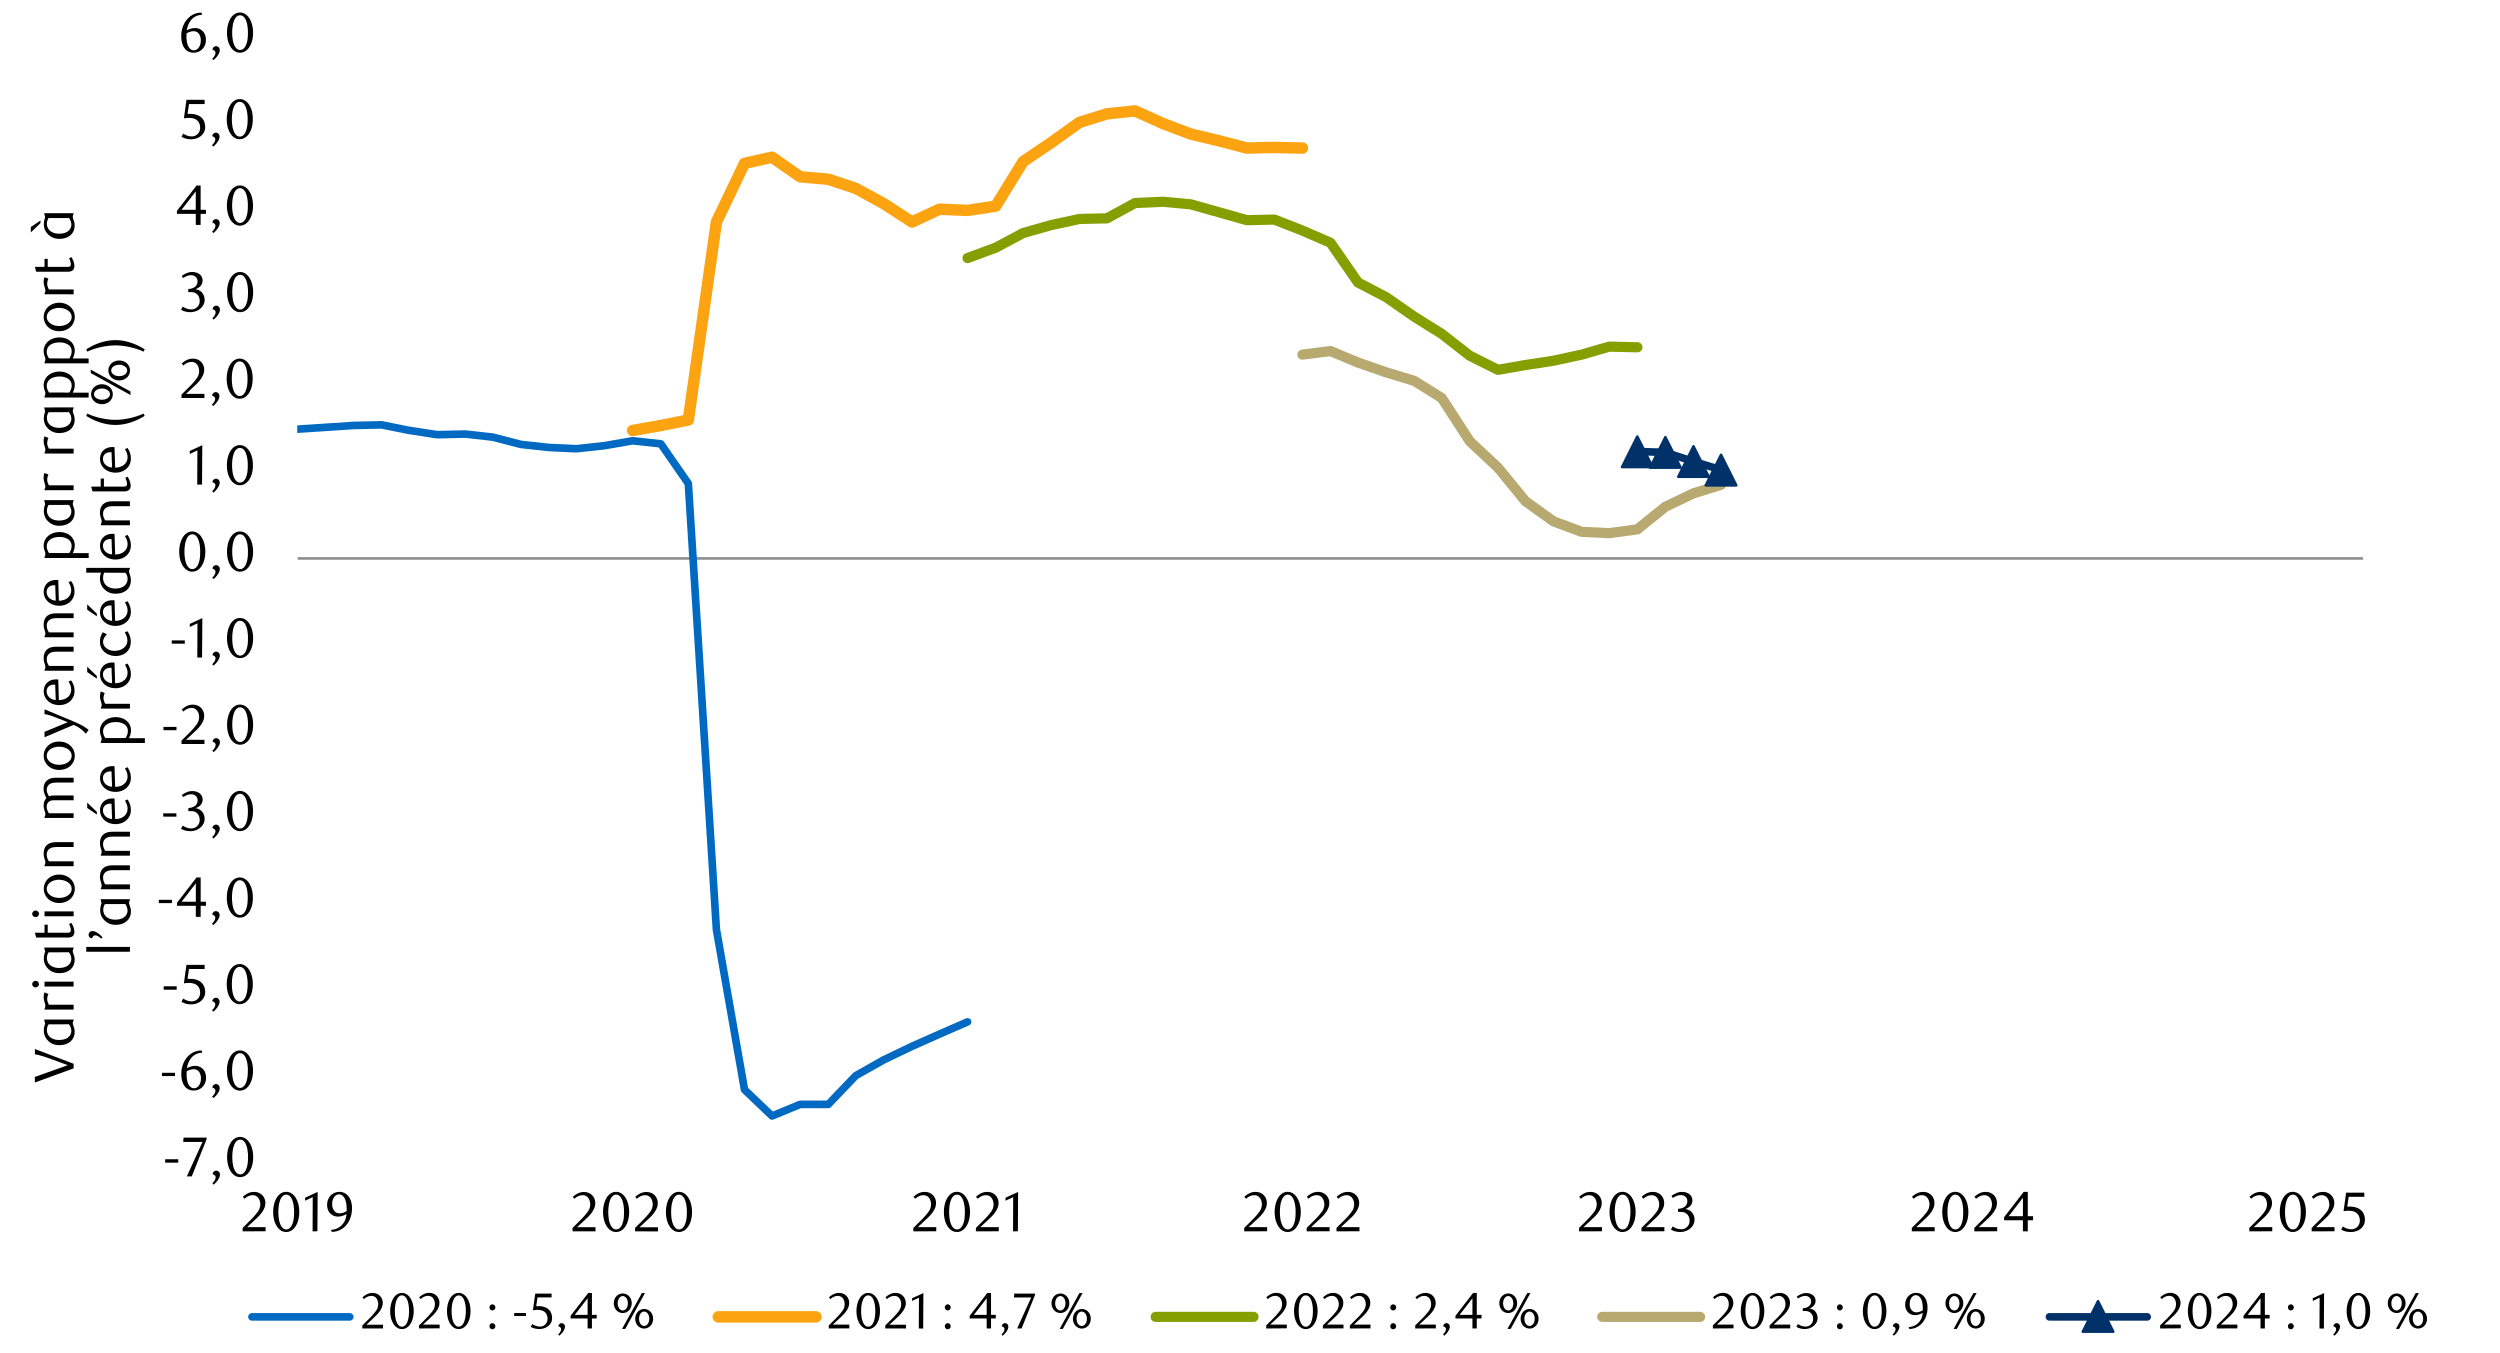 <svg id="Layer_1" data-name="Layer 1" xmlns="http://www.w3.org/2000/svg" xmlns:xlink="http://www.w3.org/1999/xlink" width="1460" height="790" viewBox="0 0 1460 790">
  <defs>
    <style>
      .cls-1, .cls-10, .cls-11, .cls-13, .cls-4, .cls-5, .cls-7, .cls-8, .cls-9 {
        fill: none;
      }

      .cls-2 {
        clip-path: url(#clip-path);
      }

      .cls-3 {
        clip-path: url(#clip-path-2);
      }

      .cls-4 {
        stroke: #000;
        stroke-miterlimit: 10;
        stroke-width: 0.39px;
        opacity: 0;
      }

      .cls-5 {
        stroke: #8d8d8d;
      }

      .cls-10, .cls-11, .cls-13, .cls-5, .cls-7, .cls-8, .cls-9 {
        stroke-linejoin: round;
      }

      .cls-13, .cls-5 {
        stroke-width: 1.49px;
      }

      .cls-6 {
        clip-path: url(#clip-path-3);
      }

      .cls-7 {
        stroke: #006ac3;
      }

      .cls-10, .cls-11, .cls-7, .cls-8, .cls-9 {
        stroke-linecap: round;
      }

      .cls-11, .cls-7 {
        stroke-width: 4.46px;
      }

      .cls-8 {
        stroke: #fca311;
        stroke-width: 6.69px;
      }

      .cls-9 {
        stroke: #859e00;
      }

      .cls-10, .cls-9 {
        stroke-width: 5.95px;
      }

      .cls-10 {
        stroke: #b8a970;
      }

      .cls-11, .cls-13 {
        stroke: #003168;
      }

      .cls-12 {
        fill: #003168;
      }

      .cls-14 {
        clip-path: url(#clip-path-4);
      }
    </style>
    <clipPath id="clip-path">
      <rect class="cls-1" x="-126.8" y="-713.8" width="1713.6" height="2217.6"/>
    </clipPath>
    <clipPath id="clip-path-2">
      <rect class="cls-1" x="14.32" y="-6.86" width="1431.36" height="803.38"/>
    </clipPath>
    <clipPath id="clip-path-3">
      <rect class="cls-1" x="173.58" y="22.96" width="1208.31" height="658.76"/>
    </clipPath>
    <clipPath id="clip-path-4">
      <rect class="cls-1" x="14.66" y="-6.52" width="1431.02" height="803.04"/>
    </clipPath>
  </defs>
  <g class="cls-2">
    <g class="cls-3">
      <rect class="cls-4" x="14.43" y="-6.69" width="1431.3" height="803.24"/>
    </g>
    <line class="cls-5" x1="173.86" y1="326.12" x2="1380.02" y2="326.12"/>
    <g class="cls-6">
      <polyline class="cls-7" points="173.86 250.63 189.99 249.57 206.43 248.48 222.84 248.11 238.88 251.33 255.32 253.85 271.72 253.49 287.8 255.28 304.2 259.54 320.61 261.33 336.68 262.06 353.09 260.26 369.5 257.41 385.91 259.2 401.98 282.38 418.39 542.9 434.8 636.39 450.87 651.73 467.28 644.96 483.71 644.96 499.76 628.18 516.16 618.92 532.6 611.05 548.64 603.91 565.05 596.77"/>
    </g>
    <polyline class="cls-8" points="369.44 251.42 385.91 248.48 401.98 245.28 418.39 129.64 434.8 95.4 450.87 91.82 467.28 103.24 483.71 104.67 499.76 110.02 516.16 118.95 532.6 129.64 548.64 122.17 565.05 122.87 581.49 120.38 597.53 94.34 613.94 83.25 630.38 71.49 646.42 66.48 662.83 64.77 679.26 72.19 695.31 78.26 711.74 82.18 728.15 86.47 744.2 86.1 760.63 86.47"/>
    <polyline class="cls-9" points="565.05 150.7 581.49 144.65 597.53 136.08 613.94 131.44 630.38 127.88 646.42 127.52 662.83 118.58 679.26 117.83 695.31 119.31 711.74 123.93 728.15 128.58 744.2 128.22 760.63 134.66 777.04 141.8 793.08 164.98 809.52 173.55 825.93 184.97 841.97 194.97 858.41 207.79 874.82 215.97 890.89 213.17 907.3 210.65 923.7 207.09 939.78 202.44 956.24 202.81"/>
    <polyline class="cls-10" points="760.63 207.09 777.04 205.02 793.08 211.74 809.52 217.45 825.93 222.44 841.97 232.43 858.41 257.77 874.82 273.12 890.89 292.74 907.3 304.5 923.7 310.58 939.78 311.36 956.18 309.15 972.59 295.94 989 288.1 1005.13 283.11"/>
    <polyline class="cls-11" points="956.24 263.68 972.59 264.18 989 269.53 1005.13 274.38"/>
    <polygon class="cls-12" points="956.18 254.92 965.09 272.75 947.25 272.75 956.18 254.92"/>
    <polygon class="cls-13" points="956.18 254.92 965.09 272.75 947.25 272.75 956.18 254.92"/>
    <polygon class="cls-12" points="972.59 255.28 981.52 273.12 963.66 273.12 972.59 255.28"/>
    <polygon class="cls-13" points="972.59 255.28 981.52 273.12 963.66 273.12 972.59 255.28"/>
    <polygon class="cls-12" points="989 260.63 997.93 278.46 980.1 278.46 989 260.63"/>
    <polygon class="cls-13" points="989 260.63 997.93 278.46 980.1 278.46 989 260.63"/>
    <polygon class="cls-12" points="1005.07 265.61 1014 283.45 996.14 283.45 1005.07 265.61"/>
    <polygon class="cls-13" points="1005.07 265.61 1014 283.45 996.14 283.45 1005.07 265.61"/>
    <g class="cls-14">
      <g>
        <path d="M96.47,679V677h7.62V679Z"/>
        <path d="M112,687h-2.89l9.16-20.11H107l.2-2.53h13.47v.89Z"/>
        <path d="M124,691a6.46,6.46,0,0,0,1.4-1.73,3.61,3.61,0,0,0,.54-1.72,1.57,1.57,0,0,0-.42-1.07,2.17,2.17,0,0,0-1.22-.64l-.1-.26a2.08,2.08,0,0,1,.72-1.38,2.11,2.11,0,0,1,1.38-.53,2.15,2.15,0,0,1,1.45.61,2.17,2.17,0,0,1,.69,1.73,4,4,0,0,1-.33,1.54,8.94,8.94,0,0,1-.84,1.54,12.05,12.05,0,0,1-1.16,1.47,15.35,15.35,0,0,1-1.32,1.26Z"/>
        <path d="M147.86,675.75a18.31,18.31,0,0,1-.57,4.71,12.51,12.51,0,0,1-1.61,3.7,7.86,7.86,0,0,1-2.42,2.42,5.75,5.75,0,0,1-3.07.85,5.56,5.56,0,0,1-3-.87,8.12,8.12,0,0,1-2.39-2.42,12.51,12.51,0,0,1-1.59-3.68,18.19,18.19,0,0,1-.57-4.68,18.53,18.53,0,0,1,.57-4.73,13.59,13.59,0,0,1,1.57-3.76,7.71,7.71,0,0,1,2.4-2.45,5.62,5.62,0,0,1,3-.87,5.68,5.68,0,0,1,3.07.87,8,8,0,0,1,2.42,2.45,12.76,12.76,0,0,1,1.61,3.74A18.45,18.45,0,0,1,147.86,675.75Zm-3,0a25.54,25.54,0,0,0-.3-4,13.55,13.55,0,0,0-.87-3.25,5.94,5.94,0,0,0-1.43-2.16,3,3,0,0,0-4,0,5.94,5.94,0,0,0-1.43,2.14,13.29,13.29,0,0,0-.87,3.22,27.15,27.15,0,0,0,0,8,13.27,13.27,0,0,0,.88,3.22,6.24,6.24,0,0,0,1.45,2.14,2.86,2.86,0,0,0,2,.77,3,3,0,0,0,2-.77,5.83,5.83,0,0,0,1.44-2.14,13.37,13.37,0,0,0,.87-3.2A24.86,24.86,0,0,0,144.84,675.8Z"/>
      </g>
    </g>
    <g class="cls-14">
      <g>
        <path d="M94.59,628.44V626.5h7.62v1.94Z"/>
        <path d="M118.15,614.77a10,10,0,0,0-3,.6,8.28,8.28,0,0,0-2.15,1.18,7,7,0,0,0-1.45,1.49,17.47,17.47,0,0,0-1,1.53,11.61,11.61,0,0,0-.86,2,13.41,13.41,0,0,0-.52,2.29,10.39,10.39,0,0,1,2.51-1.07,9.2,9.2,0,0,1,2.35-.31,6.37,6.37,0,0,1,2.43.46,5.74,5.74,0,0,1,2,1.35,6.14,6.14,0,0,1,1.37,2.16,8.11,8.11,0,0,1,.49,2.93,7.87,7.87,0,0,1-.61,3.2,7,7,0,0,1-1.61,2.35,6.86,6.86,0,0,1-2.28,1.45,7.21,7.21,0,0,1-2.63.49,7.13,7.13,0,0,1-2.84-.56,6,6,0,0,1-2.32-1.74,8.64,8.64,0,0,1-1.56-3,14.5,14.5,0,0,1-.57-4.32,15.91,15.91,0,0,1,.92-5.52,13.89,13.89,0,0,1,2.51-4.37,11.53,11.53,0,0,1,3.75-2.87,10.56,10.56,0,0,1,4.65-1Zm-9.07,10.81c0,.31-.08.63-.1,1s0,.66,0,1a17.28,17.28,0,0,0,.2,2.73,8.58,8.58,0,0,0,.55,2.14,5.67,5.67,0,0,0,1.54,2.33,3.14,3.14,0,0,0,2,.76,3.32,3.32,0,0,0,1.52-.38,3.83,3.83,0,0,0,1.29-1.1,5.83,5.83,0,0,0,.9-1.74,7.07,7.07,0,0,0,.35-2.27,6.5,6.5,0,0,0-1.16-4.22,3.75,3.75,0,0,0-3-1.4,7.12,7.12,0,0,0-2,.28A9,9,0,0,0,109.08,625.58Z"/>
        <path d="M123.87,640.44a6.58,6.58,0,0,0,1.39-1.73,3.53,3.53,0,0,0,.55-1.72,1.58,1.58,0,0,0-.43-1.07,2.17,2.17,0,0,0-1.22-.64l-.1-.26a2,2,0,0,1,.73-1.38,2.08,2.08,0,0,1,1.38-.53,2.14,2.14,0,0,1,1.44.61,2.17,2.17,0,0,1,.69,1.72A4.18,4.18,0,0,1,128,637a8.94,8.94,0,0,1-.84,1.54A11.34,11.34,0,0,1,126,640a17.11,17.11,0,0,1-1.31,1.27Z"/>
        <path d="M147.76,625.24a17.87,17.87,0,0,1-.58,4.71,12.77,12.77,0,0,1-1.6,3.7,7.89,7.89,0,0,1-2.43,2.42,5.75,5.75,0,0,1-3.07.85,5.53,5.53,0,0,1-3-.87,8,8,0,0,1-2.4-2.42,13.06,13.06,0,0,1-1.59-3.68,18.19,18.19,0,0,1-.57-4.68,18.66,18.66,0,0,1,.57-4.74,13.66,13.66,0,0,1,1.58-3.75,7.58,7.58,0,0,1,2.39-2.45,5.62,5.62,0,0,1,3-.87,5.68,5.68,0,0,1,3.07.87,8,8,0,0,1,2.43,2.45,13,13,0,0,1,1.6,3.74A18,18,0,0,1,147.76,625.24Zm-3,0a25.59,25.59,0,0,0-.29-4,14.65,14.65,0,0,0-.87-3.26,6,6,0,0,0-1.43-2.15,3,3,0,0,0-4,0A5.94,5.94,0,0,0,136.7,618a14.27,14.27,0,0,0-.87,3.22,27.15,27.15,0,0,0,0,8,13.26,13.26,0,0,0,.89,3.22,6.09,6.09,0,0,0,1.44,2.14,2.88,2.88,0,0,0,2,.77,2.93,2.93,0,0,0,2-.77,6,6,0,0,0,1.45-2.14,14.32,14.32,0,0,0,.87-3.21A24.69,24.69,0,0,0,144.73,625.29Z"/>
      </g>
    </g>
    <g class="cls-14">
      <g>
        <path d="M95.59,578V576h7.61V578Z"/>
        <path d="M119.5,565.91h-9.12l-.85,5.74.72,0,.72,0a11.27,11.27,0,0,1,4.32.72,7.71,7.71,0,0,1,2.72,1.84,6.62,6.62,0,0,1,1.41,2.48,9.17,9.17,0,0,1,.41,2.64,6.54,6.54,0,0,1-.67,3,7,7,0,0,1-1.81,2.27,8.32,8.32,0,0,1-2.62,1.44,9.64,9.64,0,0,1-3.13.51,13.47,13.47,0,0,1-2.68-.28A11.48,11.48,0,0,1,106,585l1-1.87a8.63,8.63,0,0,0,5.08,1.67,4.53,4.53,0,0,0,1.75-.36,4.71,4.71,0,0,0,1.54-1,5.07,5.07,0,0,0,1.09-1.57,5,5,0,0,0,.41-2,6.35,6.35,0,0,0-.59-2.91,5,5,0,0,0-1.53-1.78,5.49,5.49,0,0,0-2.13-.9,11.39,11.39,0,0,0-2.38-.25,14.72,14.72,0,0,0-1.49.08l-1.36.18,1.51-10.82H119.5Z"/>
        <path d="M123.8,590a6.91,6.91,0,0,0,1.39-1.72,3.65,3.65,0,0,0,.54-1.73,1.53,1.53,0,0,0-.43-1.06,2.11,2.11,0,0,0-1.21-.64l-.1-.26a2.08,2.08,0,0,1,.72-1.38,2.11,2.11,0,0,1,1.38-.53,2.23,2.23,0,0,1,2.13,2.33,4.09,4.09,0,0,1-.32,1.54,8.59,8.59,0,0,1-.84,1.54,11.34,11.34,0,0,1-1.17,1.46,14.09,14.09,0,0,1-1.31,1.27Z"/>
        <path d="M147.64,574.78a18.22,18.22,0,0,1-.58,4.7,12.44,12.44,0,0,1-1.6,3.69,7.72,7.72,0,0,1-2.42,2.41,5.75,5.75,0,0,1-3.06.86,5.5,5.5,0,0,1-3-.87,8,8,0,0,1-2.39-2.42,12.33,12.33,0,0,1-1.59-3.67,18.11,18.11,0,0,1-.57-4.67,18.64,18.64,0,0,1,.57-4.73,13.45,13.45,0,0,1,1.57-3.74,7.68,7.68,0,0,1,2.39-2.45,5.76,5.76,0,0,1,6.09,0,8,8,0,0,1,2.42,2.45,12.58,12.58,0,0,1,1.6,3.73A18.3,18.3,0,0,1,147.64,574.78Zm-3,.05a25.41,25.41,0,0,0-.3-4,14.05,14.05,0,0,0-.86-3.25A6,6,0,0,0,142,565.4a3,3,0,0,0-4,0,6,6,0,0,0-1.43,2.13,14.27,14.27,0,0,0-.87,3.22,27.94,27.94,0,0,0,0,8,13.26,13.26,0,0,0,.89,3.22,6.13,6.13,0,0,0,1.44,2.13,2.86,2.86,0,0,0,2,.77,2.92,2.92,0,0,0,2-.77,6,6,0,0,0,1.45-2.13,13.87,13.87,0,0,0,.86-3.2A24.73,24.73,0,0,0,144.62,574.83Z"/>
      </g>
    </g>
    <g class="cls-14">
      <g>
        <path d="M92.77,527.42v-1.94h7.63v1.94Z"/>
        <path d="M117.19,529v6.47h-2.83V529h-11v-1.77l11.43-14.79h2.4v14.19h3.09V529Zm-2.83-13.14-8.31,10.77h8.31Z"/>
        <path d="M123.79,539.41a6.57,6.57,0,0,0,1.4-1.72,3.65,3.65,0,0,0,.54-1.73,1.55,1.55,0,0,0-.42-1.06,2.25,2.25,0,0,0-1.22-.65L124,534a2.08,2.08,0,0,1,.72-1.38,2.1,2.1,0,0,1,1.38-.52,2.21,2.21,0,0,1,2.14,2.33,4,4,0,0,1-.33,1.54,9,9,0,0,1-.84,1.55A12,12,0,0,1,125.9,539a17.25,17.25,0,0,1-1.32,1.27Z"/>
        <path d="M147.68,524.22a18.18,18.18,0,0,1-.57,4.7,12.4,12.4,0,0,1-1.61,3.7,7.75,7.75,0,0,1-2.42,2.42,5.76,5.76,0,0,1-3.07.86,5.56,5.56,0,0,1-3-.87,8.12,8.12,0,0,1-2.39-2.42,12.46,12.46,0,0,1-1.59-3.69,18.05,18.05,0,0,1-.57-4.67,18.66,18.66,0,0,1,.57-4.74,13.39,13.39,0,0,1,1.57-3.75,7.71,7.71,0,0,1,2.4-2.45,5.62,5.62,0,0,1,3-.87,5.68,5.68,0,0,1,3.07.87,8,8,0,0,1,2.42,2.45,12.7,12.7,0,0,1,1.61,3.73A18.53,18.53,0,0,1,147.68,524.22Zm-3,0a27,27,0,0,0-.29-4,14,14,0,0,0-.88-3.25,5.81,5.81,0,0,0-1.43-2.15,3,3,0,0,0-4,0,5.81,5.81,0,0,0-1.43,2.13,13.42,13.42,0,0,0-.87,3.22,27.22,27.22,0,0,0,0,8.06,13.4,13.4,0,0,0,.88,3.22,6.19,6.19,0,0,0,1.45,2.13,2.83,2.83,0,0,0,2,.77,2.88,2.88,0,0,0,2-.77,5.79,5.79,0,0,0,1.44-2.13,13.79,13.79,0,0,0,.88-3.21A26,26,0,0,0,144.66,524.27Z"/>
      </g>
    </g>
    <g class="cls-14">
      <g>
        <path d="M95.33,476.91V475H103v1.94Z"/>
        <path d="M114.12,472a5.79,5.79,0,0,1,2.2.61A5.46,5.46,0,0,1,118,474a6.37,6.37,0,0,1,1.1,1.92,6.91,6.91,0,0,1,.39,2.36,5.87,5.87,0,0,1-.69,2.81,7.57,7.57,0,0,1-1.84,2.27,8.48,8.48,0,0,1-2.66,1.51,9.23,9.23,0,0,1-3.12.54,13,13,0,0,1-2.58-.27,10.61,10.61,0,0,1-2.88-1.14l1-1.87a8.77,8.77,0,0,0,5.13,1.67,4.52,4.52,0,0,0,1.77-.36,5,5,0,0,0,1.53-1,4.83,4.83,0,0,0,1.07-1.54,5.09,5.09,0,0,0,.39-2,6,6,0,0,0-.39-2.26,4.83,4.83,0,0,0-1-1.62,4.2,4.2,0,0,0-1.57-1,5.53,5.53,0,0,0-1.92-.33H110v-1.84a6.56,6.56,0,0,0,3.88-1.21,4,4,0,0,0,1.51-3.35,3.17,3.17,0,0,0-1.07-2.47,3.76,3.76,0,0,0-2.58-.95,6.81,6.81,0,0,0-2.43.41,10.79,10.79,0,0,0-2.37,1.26l-.79-1.25a15.49,15.49,0,0,1,3-1.67,8,8,0,0,1,3.15-.62,7.59,7.59,0,0,1,2.45.37,5.89,5.89,0,0,1,1.9,1,4.69,4.69,0,0,1,1.25,1.58,4.88,4.88,0,0,1,.12,3.81,5.18,5.18,0,0,1-.89,1.41,5.48,5.48,0,0,1-1.31,1.07A11.38,11.38,0,0,1,114.12,472Z"/>
        <path d="M123.88,488.9a6.57,6.57,0,0,0,1.4-1.72,3.68,3.68,0,0,0,.54-1.73,1.56,1.56,0,0,0-.43-1.07,2.21,2.21,0,0,0-1.21-.64l-.1-.26a2.08,2.08,0,0,1,.72-1.38,2.11,2.11,0,0,1,1.38-.53,2.23,2.23,0,0,1,2.14,2.34,4,4,0,0,1-.33,1.54,9,9,0,0,1-.84,1.55,13,13,0,0,1-1.16,1.46,15.35,15.35,0,0,1-1.32,1.26Z"/>
        <path d="M147.77,473.7a18.31,18.31,0,0,1-.57,4.71,12.51,12.51,0,0,1-1.61,3.7,8,8,0,0,1-2.42,2.42,5.77,5.77,0,0,1-3.07.85,5.56,5.56,0,0,1-3-.87,8,8,0,0,1-2.39-2.42,12.51,12.51,0,0,1-1.59-3.68,18.15,18.15,0,0,1-.58-4.67,18.54,18.54,0,0,1,.58-4.74,13.39,13.39,0,0,1,1.57-3.75,7.74,7.74,0,0,1,2.4-2.46,5.62,5.62,0,0,1,3-.87,5.7,5.7,0,0,1,3.07.87,8.12,8.12,0,0,1,2.42,2.46A12.59,12.59,0,0,1,147.2,469,18.45,18.45,0,0,1,147.77,473.7Zm-3,.05a25.63,25.63,0,0,0-.3-4,13.55,13.55,0,0,0-.87-3.25,5.94,5.94,0,0,0-1.43-2.16,3,3,0,0,0-4,0,6.07,6.07,0,0,0-1.43,2.14,14.27,14.27,0,0,0-.87,3.22,28.08,28.08,0,0,0,0,8,13.73,13.73,0,0,0,.89,3.22,6.1,6.1,0,0,0,1.45,2.14,2.86,2.86,0,0,0,2,.77,3,3,0,0,0,2-.77,5.83,5.83,0,0,0,1.44-2.14,13.24,13.24,0,0,0,.87-3.2A24.77,24.77,0,0,0,144.75,473.75Z"/>
      </g>
    </g>
    <g class="cls-14">
      <g>
        <path d="M95.46,426.44v-1.93h7.61v1.93Z"/>
        <path d="M106,434.51v-2l4.33-4.29a42.5,42.5,0,0,0,4.34-4.91,7.38,7.38,0,0,0,1.62-4.37,7.18,7.18,0,0,0-.31-2.18,5.26,5.26,0,0,0-.87-1.74,3.76,3.76,0,0,0-1.36-1.15,4,4,0,0,0-1.82-.41,6.15,6.15,0,0,0-2.65.57,8.28,8.28,0,0,0-2.2,1.53l-.95-1.18a13,13,0,0,1,3.15-2.15,8.21,8.21,0,0,1,3.47-.71,6.66,6.66,0,0,1,2.53.48,6.22,6.22,0,0,1,2.06,1.34,6.43,6.43,0,0,1,1.4,2.06,6.68,6.68,0,0,1,.51,2.64,7.31,7.31,0,0,1-.58,2.86,12.8,12.8,0,0,1-1.41,2.54,18.1,18.1,0,0,1-1.77,2.15c-.62.64-1.18,1.19-1.69,1.65l-5.18,4.81H119.4v2.43Z"/>
        <path d="M124,438.41a6.53,6.53,0,0,0,1.39-1.72,3.61,3.61,0,0,0,.54-1.72,1.59,1.59,0,0,0-.42-1.07,2.24,2.24,0,0,0-1.22-.64l-.09-.26a2,2,0,0,1,.72-1.38,2.06,2.06,0,0,1,1.37-.52,2.22,2.22,0,0,1,2.14,2.33,4,4,0,0,1-.33,1.54,8.94,8.94,0,0,1-.84,1.54,13,13,0,0,1-1.16,1.46,16.9,16.9,0,0,1-1.31,1.26Z"/>
        <path d="M147.83,423.25a18.16,18.16,0,0,1-.57,4.69,12.4,12.4,0,0,1-1.61,3.7,7.72,7.72,0,0,1-2.42,2.41,5.74,5.74,0,0,1-3.06.85,5.53,5.53,0,0,1-3-.87,8.08,8.08,0,0,1-2.39-2.41,12.65,12.65,0,0,1-1.58-3.68,17.6,17.6,0,0,1-.58-4.66,18.08,18.08,0,0,1,.58-4.73,13,13,0,0,1,1.57-3.74,7.48,7.48,0,0,1,2.39-2.45,5.56,5.56,0,0,1,3-.87,5.67,5.67,0,0,1,3.06.87,7.76,7.76,0,0,1,2.42,2.45,12.64,12.64,0,0,1,1.61,3.72A18.45,18.45,0,0,1,147.83,423.25Zm-3,0a26.8,26.8,0,0,0-.29-4,14.55,14.55,0,0,0-.87-3.25,5.85,5.85,0,0,0-1.43-2.14,3,3,0,0,0-4,0,5.93,5.93,0,0,0-1.43,2.13,13.82,13.82,0,0,0-.86,3.21,27.08,27.08,0,0,0,0,8,13.32,13.32,0,0,0,.88,3.21,6.08,6.08,0,0,0,1.44,2.13,2.83,2.83,0,0,0,2,.77,2.9,2.9,0,0,0,2-.77,5.82,5.82,0,0,0,1.44-2.13,14.23,14.23,0,0,0,.87-3.2A25.79,25.79,0,0,0,144.81,423.29Z"/>
      </g>
    </g>
    <g class="cls-14">
      <g>
        <path d="M100.3,375.88V374h7.62v1.93Z"/>
        <path d="M115.22,384l.1-20-4.47,2.13v-1.77l7.33-3.39L118,384Z"/>
        <path d="M123.93,387.88a6.58,6.58,0,0,0,1.39-1.73,3.61,3.61,0,0,0,.54-1.72,1.57,1.57,0,0,0-.42-1.07,2.17,2.17,0,0,0-1.22-.64l-.1-.26a2,2,0,0,1,.73-1.38,2.08,2.08,0,0,1,1.38-.53,2.14,2.14,0,0,1,1.44.61,2.17,2.17,0,0,1,.69,1.72,4,4,0,0,1-.33,1.55,8.88,8.88,0,0,1-.83,1.54,12.15,12.15,0,0,1-1.17,1.47,15.35,15.35,0,0,1-1.32,1.26Z"/>
        <path d="M147.82,372.68a18.3,18.3,0,0,1-.58,4.71,12.51,12.51,0,0,1-1.61,3.7,7.76,7.76,0,0,1-2.42,2.42,5.75,5.75,0,0,1-3.07.85,5.5,5.5,0,0,1-3-.87,8,8,0,0,1-2.4-2.42,12.51,12.51,0,0,1-1.59-3.68,18.19,18.19,0,0,1-.57-4.68,18.53,18.53,0,0,1,.57-4.73,13.3,13.3,0,0,1,1.58-3.76,7.58,7.58,0,0,1,2.39-2.45,5.62,5.62,0,0,1,3-.87,5.68,5.68,0,0,1,3.07.87,7.87,7.87,0,0,1,2.42,2.45,12.76,12.76,0,0,1,1.61,3.74A18.44,18.44,0,0,1,147.82,372.68Zm-3,.05a26.84,26.84,0,0,0-.29-4,14.55,14.55,0,0,0-.87-3.25,6.07,6.07,0,0,0-1.43-2.16,3,3,0,0,0-4,0,5.94,5.94,0,0,0-1.43,2.14,13.29,13.29,0,0,0-.87,3.22,27.15,27.15,0,0,0,0,8.05,13.27,13.27,0,0,0,.88,3.22,6.24,6.24,0,0,0,1.45,2.14,2.88,2.88,0,0,0,2,.77,2.93,2.93,0,0,0,2-.77,6,6,0,0,0,1.45-2.14,14.38,14.38,0,0,0,.87-3.2A26.12,26.12,0,0,0,144.79,372.73Z"/>
      </g>
    </g>
    <g class="cls-14">
      <g>
        <path d="M119.91,322.17a18.17,18.17,0,0,1-.58,4.7,12.71,12.71,0,0,1-1.6,3.71A7.89,7.89,0,0,1,115.3,333a5.75,5.75,0,0,1-3.07.85,5.5,5.5,0,0,1-3-.87,8,8,0,0,1-2.4-2.42,12.73,12.73,0,0,1-1.59-3.69,18.05,18.05,0,0,1-.57-4.67,18.66,18.66,0,0,1,.57-4.74,13.36,13.36,0,0,1,1.58-3.75,7.58,7.58,0,0,1,2.39-2.45,5.62,5.62,0,0,1,3-.87,5.68,5.68,0,0,1,3.07.87,8,8,0,0,1,2.43,2.45,13,13,0,0,1,1.6,3.74A18.38,18.38,0,0,1,119.91,322.17Zm-3,.05a26.84,26.84,0,0,0-.29-4,14.65,14.65,0,0,0-.87-3.26,6,6,0,0,0-1.43-2.15,3,3,0,0,0-4,0,5.94,5.94,0,0,0-1.43,2.14,13.29,13.29,0,0,0-.87,3.22,27.15,27.15,0,0,0,0,8.05,13.27,13.27,0,0,0,.88,3.22,6.09,6.09,0,0,0,1.45,2.13,2.84,2.84,0,0,0,2,.78,2.89,2.89,0,0,0,2-.78,5.84,5.84,0,0,0,1.45-2.13,14.32,14.32,0,0,0,.87-3.21A25.89,25.89,0,0,0,116.88,322.22Z"/>
        <path d="M123.91,337.37a6.62,6.62,0,0,0,1.4-1.73,3.61,3.61,0,0,0,.54-1.72,1.57,1.57,0,0,0-.42-1.07,2.17,2.17,0,0,0-1.22-.64l-.1-.26a2.08,2.08,0,0,1,.72-1.38,2.11,2.11,0,0,1,1.38-.53,2.22,2.22,0,0,1,2.14,2.33,4,4,0,0,1-.33,1.55,8.94,8.94,0,0,1-.84,1.54,11.25,11.25,0,0,1-1.16,1.46,15.52,15.52,0,0,1-1.32,1.27Z"/>
        <path d="M147.8,322.17a18.18,18.18,0,0,1-.57,4.7,12.46,12.46,0,0,1-1.61,3.71A7.86,7.86,0,0,1,143.2,333a5.75,5.75,0,0,1-3.07.85,5.56,5.56,0,0,1-3-.87,8.12,8.12,0,0,1-2.39-2.42,12.46,12.46,0,0,1-1.59-3.69,18.05,18.05,0,0,1-.57-4.67,18.66,18.66,0,0,1,.57-4.74,13.65,13.65,0,0,1,1.57-3.75,7.71,7.71,0,0,1,2.4-2.45,5.62,5.62,0,0,1,3-.87,5.68,5.68,0,0,1,3.07.87,8,8,0,0,1,2.42,2.45,12.76,12.76,0,0,1,1.61,3.74A18.39,18.39,0,0,1,147.8,322.17Zm-3,.05a26.84,26.84,0,0,0-.29-4,14.11,14.11,0,0,0-.88-3.26,6,6,0,0,0-1.42-2.15,3,3,0,0,0-4,0,5.94,5.94,0,0,0-1.43,2.14,13.29,13.29,0,0,0-.87,3.22,27.15,27.15,0,0,0,0,8.05,13.27,13.27,0,0,0,.88,3.22,6.09,6.09,0,0,0,1.45,2.13,2.84,2.84,0,0,0,2,.78,2.89,2.89,0,0,0,2-.78,5.7,5.7,0,0,0,1.44-2.13,13.79,13.79,0,0,0,.88-3.21A25.89,25.89,0,0,0,144.78,322.22Z"/>
      </g>
    </g>
    <g class="cls-14">
      <g>
        <path d="M115.18,283l.1-20-4.46,2.13v-1.77l7.31-3.38L118,283Z"/>
        <path d="M123.87,286.87a6.38,6.38,0,0,0,1.39-1.72,3.53,3.53,0,0,0,.55-1.72,1.56,1.56,0,0,0-.43-1.06,2.15,2.15,0,0,0-1.21-.64l-.1-.27a2,2,0,0,1,.72-1.37,2.08,2.08,0,0,1,1.38-.53,2.14,2.14,0,0,1,1.44.61,2.17,2.17,0,0,1,.69,1.72,4,4,0,0,1-.33,1.54,8.59,8.59,0,0,1-.84,1.54,11.25,11.25,0,0,1-1.16,1.46,15.28,15.28,0,0,1-1.31,1.26Z"/>
        <path d="M147.71,271.71a18.1,18.1,0,0,1-.57,4.69,12.65,12.65,0,0,1-1.6,3.7,7.85,7.85,0,0,1-2.43,2.41,5.7,5.7,0,0,1-3.06.86,5.53,5.53,0,0,1-3-.87,8.12,8.12,0,0,1-2.39-2.42,12.65,12.65,0,0,1-1.58-3.68,18,18,0,0,1-.57-4.66,18.58,18.58,0,0,1,.57-4.73,13.16,13.16,0,0,1,1.57-3.74,7.58,7.58,0,0,1,2.39-2.45,5.56,5.56,0,0,1,3-.87,5.62,5.62,0,0,1,3.06.87,8,8,0,0,1,2.43,2.45,12.84,12.84,0,0,1,1.6,3.73A18.31,18.31,0,0,1,147.71,271.71Zm-3,.05a25.59,25.59,0,0,0-.29-4,14.61,14.61,0,0,0-.87-3.24,5.81,5.81,0,0,0-1.43-2.15,3,3,0,0,0-4,0,5.8,5.8,0,0,0-1.42,2.13,13.33,13.33,0,0,0-.87,3.21,27.08,27.08,0,0,0,0,8,13.19,13.19,0,0,0,.88,3.21,6.09,6.09,0,0,0,1.45,2.13,2.79,2.79,0,0,0,2,.77,2.88,2.88,0,0,0,2-.77,5.7,5.7,0,0,0,1.44-2.13,14.13,14.13,0,0,0,.87-3.19A24.77,24.77,0,0,0,144.69,271.76Z"/>
      </g>
    </g>
    <g class="cls-14">
      <g>
        <path d="M106,232.43v-2l4.33-4.29a41.74,41.74,0,0,0,4.35-4.9,7.43,7.43,0,0,0,1.62-4.38,7.18,7.18,0,0,0-.31-2.18,5.68,5.68,0,0,0-.87-1.74,3.86,3.86,0,0,0-1.36-1.15,4,4,0,0,0-1.82-.41,6.19,6.19,0,0,0-2.66.57,8.3,8.3,0,0,0-2.19,1.53l-.95-1.18a12.8,12.8,0,0,1,3.14-2.14,8.14,8.14,0,0,1,3.48-.71,6.57,6.57,0,0,1,2.52.47,6.42,6.42,0,0,1,2.07,1.34,6.18,6.18,0,0,1,1.39,2.07,6.6,6.6,0,0,1,.51,2.63,7.35,7.35,0,0,1-.57,2.87,13,13,0,0,1-1.41,2.53,18.27,18.27,0,0,1-1.77,2.15c-.63.64-1.19,1.19-1.69,1.65L108.64,230h10.75v2.43Z"/>
        <path d="M123.72,236.33a6.41,6.41,0,0,0,1.4-1.72,3.61,3.61,0,0,0,.54-1.72,1.56,1.56,0,0,0-.43-1.06,2.09,2.09,0,0,0-1.21-.64l-.1-.27a2,2,0,0,1,.72-1.37A2.1,2.1,0,0,1,126,229a2.14,2.14,0,0,1,1.44.61,2.17,2.17,0,0,1,.69,1.72,4,4,0,0,1-.33,1.54,9.21,9.21,0,0,1-.83,1.54,12.07,12.07,0,0,1-1.17,1.46,15.28,15.28,0,0,1-1.31,1.26Z"/>
        <path d="M147.56,221.17a18.16,18.16,0,0,1-.57,4.69,12.65,12.65,0,0,1-1.6,3.7A7.93,7.93,0,0,1,143,232a5.75,5.75,0,0,1-3.06.86,5.59,5.59,0,0,1-3-.87,8,8,0,0,1-2.39-2.42,12.4,12.4,0,0,1-1.59-3.68,18,18,0,0,1-.57-4.66,18.58,18.58,0,0,1,.57-4.73,13.16,13.16,0,0,1,1.57-3.74,7.68,7.68,0,0,1,2.39-2.45,5.76,5.76,0,0,1,6.09,0,8.08,8.08,0,0,1,2.42,2.45,12.9,12.9,0,0,1,1.6,3.72A18.45,18.45,0,0,1,147.56,221.17Zm-3,.05a25.54,25.54,0,0,0-.3-4,14.46,14.46,0,0,0-.87-3.24,5.92,5.92,0,0,0-1.42-2.15,2.87,2.87,0,0,0-2-.77,2.84,2.84,0,0,0-2,.77,5.81,5.81,0,0,0-1.43,2.13,14.32,14.32,0,0,0-.87,3.21,27.08,27.08,0,0,0,0,8,13.79,13.79,0,0,0,.88,3.21,6.09,6.09,0,0,0,1.45,2.13,2.82,2.82,0,0,0,2,.77,2.87,2.87,0,0,0,2-.77,5.7,5.7,0,0,0,1.44-2.13,14.23,14.23,0,0,0,.87-3.2A24.52,24.52,0,0,0,144.55,221.22Z"/>
      </g>
    </g>
    <g class="cls-14">
      <g>
        <path d="M114.1,168.94a5.84,5.84,0,0,1,2.2.61A5.42,5.42,0,0,1,118,170.9a6.06,6.06,0,0,1,1.1,1.92,6.92,6.92,0,0,1,.4,2.36,5.87,5.87,0,0,1-.69,2.81,7.73,7.73,0,0,1-1.84,2.27,8.53,8.53,0,0,1-2.67,1.51,9.14,9.14,0,0,1-3.12.54,13,13,0,0,1-2.58-.27,10.68,10.68,0,0,1-2.87-1.14l1-1.87a8.77,8.77,0,0,0,5.13,1.67,4.52,4.52,0,0,0,1.77-.36,5,5,0,0,0,1.53-1,4.68,4.68,0,0,0,1.07-1.54,5.1,5.1,0,0,0,.39-2,6,6,0,0,0-.38-2.25,4.7,4.7,0,0,0-1.06-1.62,4.24,4.24,0,0,0-1.56-1,5.57,5.57,0,0,0-1.92-.33h-1.75v-1.84a6.56,6.56,0,0,0,3.88-1.21,4,4,0,0,0,1.51-3.35,3.17,3.17,0,0,0-1.06-2.47,3.79,3.79,0,0,0-2.58-1,6.91,6.91,0,0,0-2.44.41,10.74,10.74,0,0,0-2.36,1.26l-.79-1.25a15.13,15.13,0,0,1,3-1.67,8.13,8.13,0,0,1,3.15-.63,7.54,7.54,0,0,1,2.45.38,6,6,0,0,1,1.91,1,4.72,4.72,0,0,1,1.24,1.57,4.9,4.9,0,0,1,.12,3.82,5,5,0,0,1-.89,1.41,5.48,5.48,0,0,1-1.31,1.07A10.78,10.78,0,0,1,114.1,168.94Z"/>
        <path d="M124,185.83a6.62,6.62,0,0,0,1.39-1.73,3.61,3.61,0,0,0,.54-1.72,1.59,1.59,0,0,0-.42-1.07,2.17,2.17,0,0,0-1.22-.64l-.1-.26a2,2,0,0,1,.73-1.38,2.08,2.08,0,0,1,1.38-.53,2.23,2.23,0,0,1,2.13,2.34,4,4,0,0,1-.33,1.54,9.21,9.21,0,0,1-.83,1.54,11.42,11.42,0,0,1-1.17,1.47,15.35,15.35,0,0,1-1.32,1.26Z"/>
        <path d="M147.84,170.63a18.31,18.31,0,0,1-.57,4.71,12.51,12.51,0,0,1-1.61,3.7,7.76,7.76,0,0,1-2.42,2.42,5.75,5.75,0,0,1-3.07.85,5.5,5.5,0,0,1-3-.87,8,8,0,0,1-2.4-2.42,12.51,12.51,0,0,1-1.59-3.68,18.16,18.16,0,0,1-.57-4.67,18.55,18.55,0,0,1,.57-4.74,13.11,13.11,0,0,1,1.58-3.75,7.61,7.61,0,0,1,2.39-2.46,5.62,5.62,0,0,1,3-.87,5.68,5.68,0,0,1,3.07.87,7.9,7.9,0,0,1,2.42,2.46,12.59,12.59,0,0,1,1.61,3.73A18.45,18.45,0,0,1,147.84,170.63Zm-3,.05a26.93,26.93,0,0,0-.29-4,14.55,14.55,0,0,0-.87-3.25,6.21,6.21,0,0,0-1.43-2.16,3,3,0,0,0-4,0,5.94,5.94,0,0,0-1.43,2.14,13.29,13.29,0,0,0-.87,3.22,27.15,27.15,0,0,0,0,8,13.27,13.27,0,0,0,.88,3.22,6.24,6.24,0,0,0,1.45,2.14,2.88,2.88,0,0,0,2,.77,2.93,2.93,0,0,0,2-.77,6,6,0,0,0,1.45-2.14,14.38,14.38,0,0,0,.87-3.2A26,26,0,0,0,144.82,170.68Z"/>
      </g>
    </g>
    <g class="cls-14">
      <g>
        <path d="M117.16,124.91v6.47h-2.82v-6.47h-11v-1.78l11.44-14.78h2.39v14.19h3.09v2.37Zm-2.82-13.15L106,122.54h8.32Z"/>
        <path d="M123.87,135.29a6.53,6.53,0,0,0,1.39-1.72,3.71,3.71,0,0,0,.55-1.73,1.6,1.6,0,0,0-.43-1.07,2.24,2.24,0,0,0-1.22-.64l-.1-.26a2,2,0,0,1,.73-1.38,2.08,2.08,0,0,1,1.38-.53,2.23,2.23,0,0,1,2.13,2.34,4,4,0,0,1-.33,1.54,8.33,8.33,0,0,1-.83,1.55,12.07,12.07,0,0,1-1.17,1.46,16.9,16.9,0,0,1-1.31,1.26Z"/>
        <path d="M147.76,120.09a17.87,17.87,0,0,1-.58,4.71,12.65,12.65,0,0,1-1.6,3.7,7.89,7.89,0,0,1-2.43,2.42,5.76,5.76,0,0,1-3.07.86,5.54,5.54,0,0,1-3-.88,7.92,7.92,0,0,1-2.4-2.42,12.94,12.94,0,0,1-1.59-3.68,18.11,18.11,0,0,1-.57-4.67,18.66,18.66,0,0,1,.57-4.74,13.4,13.4,0,0,1,1.58-3.75,7.48,7.48,0,0,1,2.39-2.45,5.54,5.54,0,0,1,3-.88,5.6,5.6,0,0,1,3.07.88,7.89,7.89,0,0,1,2.43,2.45,12.84,12.84,0,0,1,1.6,3.73A18,18,0,0,1,147.76,120.09Zm-3,0a25.68,25.68,0,0,0-.29-4,14.55,14.55,0,0,0-.87-3.25,6.07,6.07,0,0,0-1.43-2.16,3,3,0,0,0-4,0,5.94,5.94,0,0,0-1.43,2.14,14.27,14.27,0,0,0-.87,3.22,27.15,27.15,0,0,0,0,8,13.26,13.26,0,0,0,.89,3.22,6.09,6.09,0,0,0,1.44,2.14,2.88,2.88,0,0,0,2,.77,2.93,2.93,0,0,0,2-.77,6,6,0,0,0,1.45-2.14,14.23,14.23,0,0,0,.87-3.2A24.81,24.81,0,0,0,144.73,120.14Z"/>
      </g>
    </g>
    <g class="cls-14">
      <g>
        <path d="M119.5,60.76h-9.12l-.85,5.74.72,0,.72,0a11.2,11.2,0,0,1,4.31.73A7.39,7.39,0,0,1,118,69a6.43,6.43,0,0,1,1.41,2.48,8.94,8.94,0,0,1,.41,2.64,6.48,6.48,0,0,1-.67,3,7.09,7.09,0,0,1-1.8,2.26,8.37,8.37,0,0,1-2.63,1.44,9.55,9.55,0,0,1-3.13.51,12.75,12.75,0,0,1-2.67-.28A11.17,11.17,0,0,1,106,79.88L107,78a8.6,8.6,0,0,0,5.08,1.67,4.58,4.58,0,0,0,1.76-.36,5,5,0,0,0,1.54-1,5,5,0,0,0,1.08-1.58,4.82,4.82,0,0,0,.41-2,6.16,6.16,0,0,0-.59-2.9A4.87,4.87,0,0,0,114.76,70a5.63,5.63,0,0,0-2.13-.9,11.39,11.39,0,0,0-2.38-.25,14.56,14.56,0,0,0-1.49.08l-1.36.18,1.5-10.82h10.6Z"/>
        <path d="M123.79,84.8a6.78,6.78,0,0,0,1.4-1.72,3.65,3.65,0,0,0,.54-1.72,1.58,1.58,0,0,0-.43-1.07,2.15,2.15,0,0,0-1.21-.64l-.1-.26a2,2,0,0,1,.72-1.38,2.07,2.07,0,0,1,1.38-.52,2.21,2.21,0,0,1,2.13,2.32,4,4,0,0,1-.33,1.55,9.33,9.33,0,0,1-.84,1.54,11.08,11.08,0,0,1-1.16,1.46,15.28,15.28,0,0,1-1.31,1.26Z"/>
        <path d="M147.63,69.63a18.18,18.18,0,0,1-.57,4.7,12.7,12.7,0,0,1-1.6,3.69A7.89,7.89,0,0,1,143,80.44a5.77,5.77,0,0,1-3.05.85,5.54,5.54,0,0,1-3-.87A7.94,7.94,0,0,1,134.58,78,12.51,12.51,0,0,1,133,74.33a18.05,18.05,0,0,1-.57-4.67,18.5,18.5,0,0,1,.57-4.72,13.11,13.11,0,0,1,1.57-3.75A7.54,7.54,0,0,1,137,58.75a5.75,5.75,0,0,1,6.08,0,8,8,0,0,1,2.43,2.44,13,13,0,0,1,1.6,3.73A18.31,18.31,0,0,1,147.63,69.63Zm-3,.05a25.41,25.41,0,0,0-.3-4,14.55,14.55,0,0,0-.87-3.25A5.9,5.9,0,0,0,142,60.25a2.88,2.88,0,0,0-2-.77,2.92,2.92,0,0,0-2,.77,6.1,6.1,0,0,0-1.42,2.13,13.29,13.29,0,0,0-.87,3.22,27,27,0,0,0,0,8,13.27,13.27,0,0,0,.88,3.22A6.29,6.29,0,0,0,138.06,79a2.84,2.84,0,0,0,2,.77,2.93,2.93,0,0,0,2-.77,5.87,5.87,0,0,0,1.44-2.13,14.38,14.38,0,0,0,.87-3.2A24.73,24.73,0,0,0,144.62,69.68Z"/>
      </g>
    </g>
    <g class="cls-14">
      <g>
        <path d="M118.06,8.63a9.94,9.94,0,0,0-3,.59,8.67,8.67,0,0,0-2.16,1.19,6.73,6.73,0,0,0-1.44,1.49,17.72,17.72,0,0,0-1,1.53,11.65,11.65,0,0,0-.85,2.05,13.28,13.28,0,0,0-.53,2.29,10.22,10.22,0,0,1,2.52-1.07,9.2,9.2,0,0,1,2.35-.31,6.44,6.44,0,0,1,2.43.46,5.71,5.71,0,0,1,2,1.34,6.16,6.16,0,0,1,1.36,2.17,8.11,8.11,0,0,1,.5,2.93,8,8,0,0,1-.61,3.2A7.11,7.11,0,0,1,118,28.84a6.86,6.86,0,0,1-2.28,1.45,7.51,7.51,0,0,1-2.63.49,7.35,7.35,0,0,1-2.85-.56A6,6,0,0,1,108,28.48a8.64,8.64,0,0,1-1.56-3,14.16,14.16,0,0,1-.58-4.32,16.15,16.15,0,0,1,.92-5.52,13.61,13.61,0,0,1,2.52-4.37A11.49,11.49,0,0,1,113,8.38a10.62,10.62,0,0,1,4.65-1ZM109,19.44c0,.31-.08.63-.1,1s0,.65,0,1a18.66,18.66,0,0,0,.2,2.73,8.45,8.45,0,0,0,.56,2.13,5.61,5.61,0,0,0,1.54,2.34,3.11,3.11,0,0,0,2,.75A3.31,3.31,0,0,0,114.7,29,3.87,3.87,0,0,0,116,27.85a6,6,0,0,0,.9-1.74,7,7,0,0,0,.34-2.26,6.47,6.47,0,0,0-1.16-4.23,3.74,3.74,0,0,0-3-1.39,7,7,0,0,0-1.94.28A8.47,8.47,0,0,0,109,19.44Z"/>
        <path d="M123.9,34.3a6.62,6.62,0,0,0,1.4-1.73,3.65,3.65,0,0,0,.54-1.73,1.55,1.55,0,0,0-.42-1.06,2.17,2.17,0,0,0-1.22-.64l-.1-.27a2.08,2.08,0,0,1,.72-1.38,2.11,2.11,0,0,1,1.39-.52,2.14,2.14,0,0,1,1.44.61,2.17,2.17,0,0,1,.69,1.72,4,4,0,0,1-.33,1.54,8.67,8.67,0,0,1-.84,1.55A12,12,0,0,1,126,33.85a17.25,17.25,0,0,1-1.32,1.27Z"/>
        <path d="M147.79,19.1a18.18,18.18,0,0,1-.57,4.7,12.4,12.4,0,0,1-1.61,3.7,7.75,7.75,0,0,1-2.42,2.42,5.76,5.76,0,0,1-3.07.86,5.56,5.56,0,0,1-3-.87,8.12,8.12,0,0,1-2.39-2.42,12.46,12.46,0,0,1-1.59-3.69,18.05,18.05,0,0,1-.57-4.67,18.66,18.66,0,0,1,.57-4.74,13.39,13.39,0,0,1,1.57-3.75,7.71,7.71,0,0,1,2.4-2.45,5.62,5.62,0,0,1,3-.87,5.68,5.68,0,0,1,3.07.87,8,8,0,0,1,2.42,2.45,12.7,12.7,0,0,1,1.61,3.73A18.53,18.53,0,0,1,147.79,19.1Zm-3,0a27,27,0,0,0-.29-4,14.16,14.16,0,0,0-.88-3.25,5.92,5.92,0,0,0-1.42-2.15,3,3,0,0,0-4,0,5.9,5.9,0,0,0-1.43,2.13,13.38,13.38,0,0,0-.87,3.23,25.1,25.1,0,0,0-.3,4,25.32,25.32,0,0,0,.3,4,13.4,13.4,0,0,0,.88,3.22,6.09,6.09,0,0,0,1.45,2.13,2.83,2.83,0,0,0,2,.77,2.88,2.88,0,0,0,2-.77,5.7,5.7,0,0,0,1.44-2.13,13.79,13.79,0,0,0,.88-3.21A25.89,25.89,0,0,0,144.77,19.15Z"/>
      </g>
    </g>
    <g class="cls-14">
      <g>
        <path d="M141.7,719.1v-2l4.34-4.31a41,41,0,0,0,4.35-4.91,7.39,7.39,0,0,0,1.63-4.39,7.6,7.6,0,0,0-.31-2.18,5.68,5.68,0,0,0-.87-1.74,3.87,3.87,0,0,0-3.19-1.56,6.16,6.16,0,0,0-2.66.57,8.11,8.11,0,0,0-2.21,1.53l-.95-1.18a12.75,12.75,0,0,1,3.16-2.15,8.14,8.14,0,0,1,3.48-.71,6.85,6.85,0,0,1,2.53.47,6.29,6.29,0,0,1,2.07,1.35,6.36,6.36,0,0,1,1.4,2.07,6.61,6.61,0,0,1,.51,2.64,7.4,7.4,0,0,1-.58,2.87A13.39,13.39,0,0,1,153,708a18.16,18.16,0,0,1-1.78,2.15c-.62.64-1.19,1.2-1.69,1.65l-5.19,4.83h10.78v2.43Z"/>
        <path d="M174.76,707.81a17.87,17.87,0,0,1-.58,4.71,12.5,12.5,0,0,1-1.6,3.7,7.89,7.89,0,0,1-2.43,2.42,5.74,5.74,0,0,1-3.06.85,5.54,5.54,0,0,1-3-.87,7.89,7.89,0,0,1-2.39-2.42,12.79,12.79,0,0,1-1.6-3.68,18.19,18.19,0,0,1-.57-4.68,18.53,18.53,0,0,1,.57-4.73,13.6,13.6,0,0,1,1.58-3.76,7.78,7.78,0,0,1,2.39-2.45,5.78,5.78,0,0,1,6.1,0,8.11,8.11,0,0,1,2.43,2.45,12.75,12.75,0,0,1,1.6,3.74A18,18,0,0,1,174.76,707.81Zm-3,.05a25.63,25.63,0,0,0-.3-4,14.55,14.55,0,0,0-.87-3.25,5.94,5.94,0,0,0-1.43-2.16,3,3,0,0,0-4,0,5.94,5.94,0,0,0-1.43,2.14,14.27,14.27,0,0,0-.87,3.22,27.15,27.15,0,0,0,0,8.05,13.26,13.26,0,0,0,.89,3.22,6.09,6.09,0,0,0,1.44,2.14,2.88,2.88,0,0,0,2,.77,2.93,2.93,0,0,0,2-.77,5.85,5.85,0,0,0,1.45-2.14,14.38,14.38,0,0,0,.87-3.2A24.77,24.77,0,0,0,171.74,707.86Z"/>
        <path d="M182.55,719.1l.09-20-4.46,2.13v-1.77l7.32-3.39-.13,23Z"/>
        <path d="M193.29,718.21a9.67,9.67,0,0,0,3-.59,8.77,8.77,0,0,0,3.81-2.73,12.12,12.12,0,0,0,1.09-1.57,9.45,9.45,0,0,0,.79-2.06,11.35,11.35,0,0,0,.39-2.28,10.86,10.86,0,0,1-2.53,1.13,8.63,8.63,0,0,1-2.43.38,6.62,6.62,0,0,1-2.48-.46,6,6,0,0,1-2-1.33,6.27,6.27,0,0,1-1.38-2.14,7.7,7.7,0,0,1-.51-2.9,8.06,8.06,0,0,1,.61-3.23,7.47,7.47,0,0,1,1.59-2.38,7,7,0,0,1,2.27-1.48,6.93,6.93,0,0,1,5.34,0,6.74,6.74,0,0,1,2.38,1.74,8.89,8.89,0,0,1,1.69,3,13,13,0,0,1,.65,4.32,16.31,16.31,0,0,1-.91,5.52,13.29,13.29,0,0,1-2.5,4.37,11.35,11.35,0,0,1-3.76,2.88,10.66,10.66,0,0,1-4.66,1Zm9.17-10.94c0-.24,0-.45,0-.62V706a22.12,22.12,0,0,0-.25-3.15,9.08,9.08,0,0,0-.67-2.4,5.32,5.32,0,0,0-1.59-2.24,3.31,3.31,0,0,0-2-.69,3.1,3.1,0,0,0-1.47.38,3.81,3.81,0,0,0-1.25,1.1,5.74,5.74,0,0,0-.88,1.73A7.29,7.29,0,0,0,194,703a6.24,6.24,0,0,0,1.22,4.19,4,4,0,0,0,3.14,1.4A8,8,0,0,0,202.46,707.27Z"/>
      </g>
    </g>
    <g class="cls-14">
      <g>
        <path d="M334.37,719.1v-2l4.34-4.31a41.87,41.87,0,0,0,4.35-4.91,7.45,7.45,0,0,0,1.63-4.39,7.27,7.27,0,0,0-.32-2.18,5.26,5.26,0,0,0-.87-1.74,3.76,3.76,0,0,0-1.36-1.15,3.87,3.87,0,0,0-1.82-.41,6.21,6.21,0,0,0-2.67.57,8.06,8.06,0,0,0-2.2,1.53L334.5,699a12.71,12.71,0,0,1,3.15-2.15,8.15,8.15,0,0,1,3.49-.71,6.85,6.85,0,0,1,2.53.47,6.22,6.22,0,0,1,3.46,3.42,6.61,6.61,0,0,1,.51,2.64,7.39,7.39,0,0,1-.57,2.87,14,14,0,0,1-1.41,2.54,18.16,18.16,0,0,1-1.78,2.15c-.62.64-1.19,1.2-1.69,1.65L337,716.67h10.78v2.43Z"/>
        <path d="M367.43,707.81a18.3,18.3,0,0,1-.58,4.71,12.77,12.77,0,0,1-1.6,3.7,7.89,7.89,0,0,1-2.43,2.42,5.75,5.75,0,0,1-3.07.85,5.5,5.5,0,0,1-3-.87,8,8,0,0,1-2.4-2.42,13.06,13.06,0,0,1-1.59-3.68,18.19,18.19,0,0,1-.57-4.68,18.53,18.53,0,0,1,.57-4.73,13.6,13.6,0,0,1,1.58-3.76,7.68,7.68,0,0,1,2.39-2.45,5.62,5.62,0,0,1,3-.87,5.68,5.68,0,0,1,3.07.87,8.11,8.11,0,0,1,2.43,2.45,13,13,0,0,1,1.6,3.74A18.44,18.44,0,0,1,367.43,707.81Zm-3,.05a26.93,26.93,0,0,0-.29-4,14.55,14.55,0,0,0-.87-3.25,6.07,6.07,0,0,0-1.43-2.16,3,3,0,0,0-4,0,5.94,5.94,0,0,0-1.43,2.14,14.27,14.27,0,0,0-.87,3.22,27.15,27.15,0,0,0,0,8.05,13.26,13.26,0,0,0,.89,3.22,6.09,6.09,0,0,0,1.44,2.14,2.88,2.88,0,0,0,2,.77,2.93,2.93,0,0,0,2-.77,6,6,0,0,0,1.45-2.14,14.38,14.38,0,0,0,.87-3.2A26,26,0,0,0,364.4,707.86Z"/>
        <path d="M370.88,719.1v-2l4.33-4.31a42.05,42.05,0,0,0,4.36-4.91,7.44,7.44,0,0,0,1.62-4.39,7.27,7.27,0,0,0-.31-2.18,5.68,5.68,0,0,0-.87-1.74,3.84,3.84,0,0,0-1.36-1.15,3.91,3.91,0,0,0-1.83-.41,6.19,6.19,0,0,0-2.66.57,8.06,8.06,0,0,0-2.2,1.53L371,699a12.71,12.71,0,0,1,3.15-2.15,8.15,8.15,0,0,1,3.49-.71,6.89,6.89,0,0,1,2.53.47,6.5,6.5,0,0,1,2.07,1.35,6.34,6.34,0,0,1,1.39,2.07,6.61,6.61,0,0,1,.51,2.64,7.39,7.39,0,0,1-.57,2.87,14,14,0,0,1-1.42,2.54,18.1,18.1,0,0,1-1.77,2.15c-.62.64-1.19,1.2-1.69,1.65l-5.2,4.83h10.78v2.43Z"/>
        <path d="M404.13,707.81a18.31,18.31,0,0,1-.57,4.71,12.78,12.78,0,0,1-1.61,3.7,7.89,7.89,0,0,1-2.43,2.42,5.74,5.74,0,0,1-3.06.85,5.56,5.56,0,0,1-3-.87,8,8,0,0,1-2.39-2.42,12.51,12.51,0,0,1-1.59-3.68,18.18,18.18,0,0,1-.58-4.68,18.52,18.52,0,0,1,.58-4.73,13.29,13.29,0,0,1,1.57-3.76,7.81,7.81,0,0,1,2.4-2.45,5.59,5.59,0,0,1,3-.87,5.67,5.67,0,0,1,3.06.87,8.11,8.11,0,0,1,2.43,2.45,13,13,0,0,1,1.61,3.74A18.45,18.45,0,0,1,404.13,707.81Zm-3,.05a25.63,25.63,0,0,0-.3-4,14,14,0,0,0-.87-3.25,5.94,5.94,0,0,0-1.43-2.16,3,3,0,0,0-4,0,6.07,6.07,0,0,0-1.43,2.14,14.27,14.27,0,0,0-.87,3.22,28.08,28.08,0,0,0,0,8.05,13.73,13.73,0,0,0,.89,3.22,6.1,6.1,0,0,0,1.45,2.14,2.86,2.86,0,0,0,2,.77,3,3,0,0,0,2-.77,5.83,5.83,0,0,0,1.44-2.14,13.86,13.86,0,0,0,.87-3.2A24.77,24.77,0,0,0,401.11,707.86Z"/>
      </g>
    </g>
    <g class="cls-14">
      <g>
        <path d="M533.42,719.1v-2l4.34-4.31a41,41,0,0,0,4.35-4.91,7.39,7.39,0,0,0,1.63-4.39,7.6,7.6,0,0,0-.31-2.18,5.48,5.48,0,0,0-.88-1.74,3.76,3.76,0,0,0-1.36-1.15,3.87,3.87,0,0,0-1.82-.41,6.16,6.16,0,0,0-2.66.57,8,8,0,0,0-2.21,1.53l-1-1.18a12.75,12.75,0,0,1,3.16-2.15,8.11,8.11,0,0,1,3.48-.71,6.85,6.85,0,0,1,2.53.47,6.29,6.29,0,0,1,2.07,1.35,6.36,6.36,0,0,1,1.4,2.07,6.79,6.79,0,0,1,.5,2.64,7.39,7.39,0,0,1-.57,2.87,13.39,13.39,0,0,1-1.41,2.54,18.16,18.16,0,0,1-1.78,2.15c-.62.64-1.19,1.2-1.69,1.65l-5.19,4.83h10.78v2.43Z"/>
        <path d="M566.48,707.81a17.87,17.87,0,0,1-.58,4.71,12.77,12.77,0,0,1-1.6,3.7,7.89,7.89,0,0,1-2.43,2.42,5.75,5.75,0,0,1-3.07.85,5.53,5.53,0,0,1-3-.87,8,8,0,0,1-2.4-2.42,13.06,13.06,0,0,1-1.59-3.68,18.19,18.19,0,0,1-.57-4.68,18.53,18.53,0,0,1,.57-4.73,13.6,13.6,0,0,1,1.58-3.76,7.68,7.68,0,0,1,2.39-2.45,5.62,5.62,0,0,1,3-.87,5.68,5.68,0,0,1,3.07.87,8.11,8.11,0,0,1,2.43,2.45,13,13,0,0,1,1.6,3.74A18,18,0,0,1,566.48,707.81Zm-3,.05a25.68,25.68,0,0,0-.29-4,14.55,14.55,0,0,0-.87-3.25,6.07,6.07,0,0,0-1.43-2.16,3,3,0,0,0-4,0,5.94,5.94,0,0,0-1.43,2.14,14.27,14.27,0,0,0-.87,3.22,27.15,27.15,0,0,0,0,8.05,13.26,13.26,0,0,0,.89,3.22,6.09,6.09,0,0,0,1.44,2.14,2.88,2.88,0,0,0,2,.77,2.93,2.93,0,0,0,2-.77,6,6,0,0,0,1.45-2.14,14.38,14.38,0,0,0,.87-3.2A24.81,24.81,0,0,0,563.45,707.86Z"/>
        <path d="M569.93,719.1v-2l4.33-4.31a42.05,42.05,0,0,0,4.36-4.91,7.45,7.45,0,0,0,1.63-4.39,7.27,7.27,0,0,0-.32-2.18,5.68,5.68,0,0,0-.87-1.74,3.76,3.76,0,0,0-1.36-1.15,3.9,3.9,0,0,0-1.82-.41,6.21,6.21,0,0,0-2.67.57,8.06,8.06,0,0,0-2.2,1.53l-1-1.18a12.71,12.71,0,0,1,3.15-2.15,8.15,8.15,0,0,1,3.49-.71,6.89,6.89,0,0,1,2.53.47,6.22,6.22,0,0,1,3.46,3.42,6.61,6.61,0,0,1,.51,2.64,7.39,7.39,0,0,1-.57,2.87,14,14,0,0,1-1.42,2.54,18.1,18.1,0,0,1-1.77,2.15c-.62.64-1.19,1.2-1.69,1.65l-5.19,4.83h10.77v2.43Z"/>
        <path d="M591.62,719.1l.09-20-4.47,2.13v-1.77l7.33-3.39-.13,23Z"/>
      </g>
    </g>
    <g class="cls-14">
      <g>
        <path d="M726.62,719.1v-2l4.34-4.31a41,41,0,0,0,4.35-4.91,7.39,7.39,0,0,0,1.63-4.39,7.6,7.6,0,0,0-.31-2.18,5.68,5.68,0,0,0-.87-1.74,3.87,3.87,0,0,0-3.19-1.56,6.16,6.16,0,0,0-2.66.57,8.11,8.11,0,0,0-2.21,1.53l-1-1.18a12.75,12.75,0,0,1,3.16-2.15,8.14,8.14,0,0,1,3.48-.71,6.85,6.85,0,0,1,2.53.47,6.29,6.29,0,0,1,2.07,1.35,6.36,6.36,0,0,1,1.4,2.07,6.61,6.61,0,0,1,.51,2.64,7.4,7.4,0,0,1-.58,2.87,13.39,13.39,0,0,1-1.41,2.54,18.16,18.16,0,0,1-1.78,2.15c-.62.64-1.18,1.2-1.69,1.65l-5.19,4.83H740v2.43Z"/>
        <path d="M759.65,707.81a18.3,18.3,0,0,1-.58,4.71,12.51,12.51,0,0,1-1.61,3.7,7.76,7.76,0,0,1-2.42,2.42,5.75,5.75,0,0,1-3.07.85,5.5,5.5,0,0,1-3-.87,8,8,0,0,1-2.4-2.42,12.51,12.51,0,0,1-1.59-3.68,18.19,18.19,0,0,1-.57-4.68,18.53,18.53,0,0,1,.57-4.73,13.3,13.3,0,0,1,1.58-3.76,7.68,7.68,0,0,1,2.39-2.45,5.62,5.62,0,0,1,3-.87,5.68,5.68,0,0,1,3.07.87,8,8,0,0,1,2.42,2.45,12.76,12.76,0,0,1,1.61,3.74A18.44,18.44,0,0,1,759.65,707.81Zm-3,.05a26.93,26.93,0,0,0-.29-4,14.55,14.55,0,0,0-.87-3.25,6.07,6.07,0,0,0-1.43-2.16,3,3,0,0,0-4,0,5.94,5.94,0,0,0-1.43,2.14,13.29,13.29,0,0,0-.87,3.22,27.15,27.15,0,0,0,0,8.05,13.27,13.27,0,0,0,.88,3.22,6.24,6.24,0,0,0,1.45,2.14,2.88,2.88,0,0,0,2,.77,2.93,2.93,0,0,0,2-.77,6,6,0,0,0,1.45-2.14,14.38,14.38,0,0,0,.87-3.2A26,26,0,0,0,756.62,707.86Z"/>
        <path d="M763.1,719.1v-2l4.33-4.31a42.05,42.05,0,0,0,4.36-4.91,7.44,7.44,0,0,0,1.62-4.39,7.27,7.27,0,0,0-.31-2.18,5.68,5.68,0,0,0-.87-1.74,3.84,3.84,0,0,0-1.36-1.15A3.91,3.91,0,0,0,769,698a6.19,6.19,0,0,0-2.66.57,8.06,8.06,0,0,0-2.2,1.53l-.95-1.18a12.71,12.71,0,0,1,3.15-2.15,8.15,8.15,0,0,1,3.49-.71,6.89,6.89,0,0,1,2.53.47,6.5,6.5,0,0,1,2.07,1.35,6.34,6.34,0,0,1,1.39,2.07,6.61,6.61,0,0,1,.51,2.64,7.39,7.39,0,0,1-.57,2.87,14,14,0,0,1-1.42,2.54,18.1,18.1,0,0,1-1.77,2.15c-.63.64-1.19,1.2-1.69,1.65l-5.2,4.83H776.5v2.43Z"/>
        <path d="M780.51,719.1v-2l4.34-4.31a41,41,0,0,0,4.35-4.91,7.39,7.39,0,0,0,1.63-4.39,7.27,7.27,0,0,0-.31-2.18,5.68,5.68,0,0,0-.87-1.74,3.87,3.87,0,0,0-3.19-1.56,6.19,6.19,0,0,0-2.66.57,7.91,7.91,0,0,0-2.2,1.53l-1-1.18a12.94,12.94,0,0,1,3.16-2.15,8.14,8.14,0,0,1,3.48-.71,6.85,6.85,0,0,1,2.53.47,6.29,6.29,0,0,1,2.07,1.35,6.36,6.36,0,0,1,1.4,2.07,6.61,6.61,0,0,1,.51,2.64,7.22,7.22,0,0,1-.58,2.87A13.39,13.39,0,0,1,791.8,708a19.12,19.12,0,0,1-1.77,2.15c-.63.64-1.19,1.2-1.7,1.65l-5.19,4.83h10.78v2.43Z"/>
      </g>
    </g>
    <g class="cls-14">
      <g>
        <path d="M922.17,719.1v-2l4.34-4.31a41,41,0,0,0,4.35-4.91,7.39,7.39,0,0,0,1.63-4.39,7.6,7.6,0,0,0-.31-2.18,5.68,5.68,0,0,0-.87-1.74,3.87,3.87,0,0,0-3.19-1.56,6.16,6.16,0,0,0-2.66.57,7.91,7.91,0,0,0-2.2,1.53l-1-1.18a12.94,12.94,0,0,1,3.16-2.15,8.14,8.14,0,0,1,3.48-.71,6.85,6.85,0,0,1,2.53.47,6.29,6.29,0,0,1,2.07,1.35,6.36,6.36,0,0,1,1.4,2.07,6.61,6.61,0,0,1,.51,2.64,7.4,7.4,0,0,1-.58,2.87,13.39,13.39,0,0,1-1.41,2.54,18.16,18.16,0,0,1-1.78,2.15c-.62.64-1.18,1.2-1.69,1.65l-5.19,4.83h10.78v2.43Z"/>
        <path d="M955.2,707.81a18.3,18.3,0,0,1-.58,4.71,12.77,12.77,0,0,1-1.6,3.7,7.89,7.89,0,0,1-2.43,2.42,5.75,5.75,0,0,1-3.07.85,5.5,5.5,0,0,1-3-.87,8,8,0,0,1-2.4-2.42,12.51,12.51,0,0,1-1.59-3.68,18.19,18.19,0,0,1-.57-4.68,18.53,18.53,0,0,1,.57-4.73,13.3,13.3,0,0,1,1.58-3.76,7.68,7.68,0,0,1,2.39-2.45,5.62,5.62,0,0,1,3-.87,5.68,5.68,0,0,1,3.07.87,8.11,8.11,0,0,1,2.43,2.45,13,13,0,0,1,1.6,3.74A18.44,18.44,0,0,1,955.2,707.81Zm-3,.05a26.93,26.93,0,0,0-.29-4,14.55,14.55,0,0,0-.87-3.25,6.07,6.07,0,0,0-1.43-2.16,3,3,0,0,0-4,0,5.94,5.94,0,0,0-1.43,2.14,13.29,13.29,0,0,0-.87,3.22,27.15,27.15,0,0,0,0,8.05,13.27,13.27,0,0,0,.88,3.22,6.24,6.24,0,0,0,1.45,2.14,2.88,2.88,0,0,0,2,.77,2.93,2.93,0,0,0,2-.77A6,6,0,0,0,951,715a14.38,14.38,0,0,0,.87-3.2A26,26,0,0,0,952.17,707.86Z"/>
        <path d="M958.65,719.1v-2l4.33-4.31a42.05,42.05,0,0,0,4.36-4.91,7.44,7.44,0,0,0,1.62-4.39,7.27,7.27,0,0,0-.31-2.18,5.68,5.68,0,0,0-.87-1.74,3.76,3.76,0,0,0-1.36-1.15,3.91,3.91,0,0,0-1.83-.41,6.19,6.19,0,0,0-2.66.57,8.06,8.06,0,0,0-2.2,1.53l-1-1.18a12.71,12.71,0,0,1,3.15-2.15,8.15,8.15,0,0,1,3.49-.71,6.89,6.89,0,0,1,2.53.47,6.22,6.22,0,0,1,3.46,3.42,6.61,6.61,0,0,1,.51,2.64,7.39,7.39,0,0,1-.57,2.87,14,14,0,0,1-1.42,2.54,18.1,18.1,0,0,1-1.77,2.15c-.62.64-1.19,1.2-1.69,1.65l-5.19,4.83h10.77v2.43Z"/>
        <path d="M984.21,706.12a5.79,5.79,0,0,1,2.2.61,5.58,5.58,0,0,1,1.7,1.35,6.25,6.25,0,0,1,1.1,1.92,6.91,6.91,0,0,1,.39,2.36,5.87,5.87,0,0,1-.69,2.81,7.57,7.57,0,0,1-1.84,2.27,8.48,8.48,0,0,1-2.66,1.51,9.23,9.23,0,0,1-3.12.54,12.19,12.19,0,0,1-2.58-.28,10.24,10.24,0,0,1-2.88-1.13l1-1.87a8.76,8.76,0,0,0,5.12,1.67,4.53,4.53,0,0,0,1.78-.36,5,5,0,0,0,1.53-1,4.65,4.65,0,0,0,1.06-1.54,4.92,4.92,0,0,0,.4-2,6,6,0,0,0-.39-2.26,4.83,4.83,0,0,0-1.05-1.62,4.28,4.28,0,0,0-1.57-1,5.53,5.53,0,0,0-1.92-.33H980v-1.84a6.56,6.56,0,0,0,3.88-1.21,4,4,0,0,0,1.51-3.36,3.17,3.17,0,0,0-1.07-2.46,3.71,3.71,0,0,0-2.58-.95,6.81,6.81,0,0,0-2.43.41,10.57,10.57,0,0,0-2.37,1.26l-.79-1.25a15.19,15.19,0,0,1,3-1.67,8.14,8.14,0,0,1,3.16-.63,7.59,7.59,0,0,1,2.45.38,6,6,0,0,1,1.9,1,4.75,4.75,0,0,1,1.25,1.57,5,5,0,0,1,.12,3.82,5.18,5.18,0,0,1-.89,1.41,5.34,5.34,0,0,1-1.32,1.07A10.78,10.78,0,0,1,984.21,706.12Z"/>
      </g>
    </g>
    <g class="cls-14">
      <g>
        <path d="M1116.49,719.1v-2l4.34-4.31a41,41,0,0,0,4.35-4.91,7.39,7.39,0,0,0,1.63-4.39,7.27,7.27,0,0,0-.31-2.18,5.68,5.68,0,0,0-.87-1.74,3.87,3.87,0,0,0-3.19-1.56,6.16,6.16,0,0,0-2.66.57,7.91,7.91,0,0,0-2.2,1.53l-1-1.18a12.94,12.94,0,0,1,3.16-2.15,8.14,8.14,0,0,1,3.48-.71,6.85,6.85,0,0,1,2.53.47,6.29,6.29,0,0,1,2.07,1.35,6.36,6.36,0,0,1,1.4,2.07,6.61,6.61,0,0,1,.51,2.64,7.22,7.22,0,0,1-.58,2.87,13.39,13.39,0,0,1-1.41,2.54,18.16,18.16,0,0,1-1.78,2.15c-.62.64-1.18,1.2-1.69,1.65l-5.19,4.83h10.78v2.43Z"/>
        <path d="M1149.52,707.81a17.87,17.87,0,0,1-.58,4.71,12.77,12.77,0,0,1-1.6,3.7,7.89,7.89,0,0,1-2.43,2.42,5.75,5.75,0,0,1-3.07.85,5.53,5.53,0,0,1-3-.87,8,8,0,0,1-2.4-2.42,12.51,12.51,0,0,1-1.59-3.68,18.19,18.19,0,0,1-.57-4.68,18.53,18.53,0,0,1,.57-4.73,13.3,13.3,0,0,1,1.58-3.76,7.68,7.68,0,0,1,2.39-2.45,5.62,5.62,0,0,1,3-.87,5.68,5.68,0,0,1,3.07.87,8.11,8.11,0,0,1,2.43,2.45,13,13,0,0,1,1.6,3.74A18,18,0,0,1,1149.52,707.81Zm-3,.05a26.93,26.93,0,0,0-.29-4,14.55,14.55,0,0,0-.87-3.25,6.07,6.07,0,0,0-1.43-2.16,3,3,0,0,0-4,0,5.94,5.94,0,0,0-1.43,2.14,14.27,14.27,0,0,0-.87,3.22,27.15,27.15,0,0,0,0,8.05,13.74,13.74,0,0,0,.88,3.22,6.24,6.24,0,0,0,1.45,2.14,2.88,2.88,0,0,0,2,.77,2.93,2.93,0,0,0,2-.77,6,6,0,0,0,1.45-2.14,14.38,14.38,0,0,0,.87-3.2A26,26,0,0,0,1146.49,707.86Z"/>
        <path d="M1153,719.1v-2l4.33-4.31a42.05,42.05,0,0,0,4.36-4.91,7.45,7.45,0,0,0,1.63-4.39,7.27,7.27,0,0,0-.32-2.18,5.68,5.68,0,0,0-.87-1.74,3.76,3.76,0,0,0-1.36-1.15,3.9,3.9,0,0,0-1.82-.41,6.21,6.21,0,0,0-2.67.57,8.06,8.06,0,0,0-2.2,1.53l-1-1.18a12.71,12.71,0,0,1,3.15-2.15,8.15,8.15,0,0,1,3.49-.71,6.89,6.89,0,0,1,2.53.47,6.22,6.22,0,0,1,3.46,3.42,6.61,6.61,0,0,1,.51,2.64,7.39,7.39,0,0,1-.57,2.87,14,14,0,0,1-1.42,2.54,18.1,18.1,0,0,1-1.77,2.15c-.62.64-1.19,1.2-1.69,1.65l-5.19,4.83h10.77v2.43Z"/>
        <path d="M1184.22,712.63v6.47h-2.83v-6.47h-11v-1.78l11.44-14.79h2.4v14.2h3.09v2.37Zm-2.83-13.15-8.31,10.78h8.31Z"/>
      </g>
    </g>
    <g class="cls-14">
      <g>
        <path d="M1313.61,719.1v-2l4.34-4.31a41,41,0,0,0,4.35-4.91,7.39,7.39,0,0,0,1.63-4.39,7.27,7.27,0,0,0-.31-2.18,5.68,5.68,0,0,0-.87-1.74,3.79,3.79,0,0,0-1.37-1.15,3.84,3.84,0,0,0-1.82-.41,6.19,6.19,0,0,0-2.66.57,7.91,7.91,0,0,0-2.2,1.53l-1-1.18a12.94,12.94,0,0,1,3.16-2.15,8.14,8.14,0,0,1,3.48-.71,6.85,6.85,0,0,1,2.53.47,6.29,6.29,0,0,1,2.07,1.35,6.36,6.36,0,0,1,1.4,2.07,6.61,6.61,0,0,1,.51,2.64,7.22,7.22,0,0,1-.58,2.87,13.39,13.39,0,0,1-1.41,2.54,19.12,19.12,0,0,1-1.77,2.15c-.63.64-1.19,1.2-1.7,1.65l-5.19,4.83H1327v2.43Z"/>
        <path d="M1346.64,707.81a17.87,17.87,0,0,1-.58,4.71,12.5,12.5,0,0,1-1.6,3.7,7.89,7.89,0,0,1-2.43,2.42,5.75,5.75,0,0,1-3.07.85,5.53,5.53,0,0,1-3-.87,8,8,0,0,1-2.4-2.42,13.06,13.06,0,0,1-1.59-3.68,18.19,18.19,0,0,1-.57-4.68,18.53,18.53,0,0,1,.57-4.73,13.6,13.6,0,0,1,1.58-3.76,7.68,7.68,0,0,1,2.39-2.45,5.62,5.62,0,0,1,3-.87,5.68,5.68,0,0,1,3.07.87,8.11,8.11,0,0,1,2.43,2.45,12.75,12.75,0,0,1,1.6,3.74A18,18,0,0,1,1346.64,707.81Zm-3,.05a25.68,25.68,0,0,0-.29-4,14.55,14.55,0,0,0-.87-3.25,6.07,6.07,0,0,0-1.43-2.16,3,3,0,0,0-4,0,5.94,5.94,0,0,0-1.43,2.14,14.27,14.27,0,0,0-.87,3.22,27.15,27.15,0,0,0,0,8.05,13.26,13.26,0,0,0,.89,3.22,6.09,6.09,0,0,0,1.44,2.14,2.88,2.88,0,0,0,2,.77,2.93,2.93,0,0,0,2-.77,6,6,0,0,0,1.45-2.14,14.38,14.38,0,0,0,.87-3.2A24.81,24.81,0,0,0,1343.61,707.86Z"/>
        <path d="M1350,719.1v-2l4.34-4.31a41,41,0,0,0,4.35-4.91,7.39,7.39,0,0,0,1.63-4.39,7.6,7.6,0,0,0-.31-2.18,5.48,5.48,0,0,0-.88-1.74,3.76,3.76,0,0,0-1.36-1.15,3.87,3.87,0,0,0-1.82-.41,6.16,6.16,0,0,0-2.66.57,8,8,0,0,0-2.21,1.53l-1-1.18a12.75,12.75,0,0,1,3.16-2.15,8.11,8.11,0,0,1,3.48-.71,6.85,6.85,0,0,1,2.53.47,6.29,6.29,0,0,1,2.07,1.35,6.36,6.36,0,0,1,1.4,2.07,6.61,6.61,0,0,1,.51,2.64,7.4,7.4,0,0,1-.58,2.87,13.39,13.39,0,0,1-1.41,2.54,18.16,18.16,0,0,1-1.78,2.15c-.62.64-1.19,1.2-1.69,1.65l-5.19,4.83h10.78v2.43Z"/>
        <path d="M1380.78,698.92h-9.14l-.85,5.75.72,0h.73a11.27,11.27,0,0,1,4.32.72,7.53,7.53,0,0,1,2.73,1.84,6.7,6.7,0,0,1,1.41,2.48,9.29,9.29,0,0,1,.41,2.65,6.49,6.49,0,0,1-.68,3,7,7,0,0,1-1.8,2.27A8.17,8.17,0,0,1,1376,719a9.66,9.66,0,0,1-3.14.51,12.77,12.77,0,0,1-2.68-.28,11,11,0,0,1-2.94-1.13l1-1.87a8.63,8.63,0,0,0,5.09,1.67,4.54,4.54,0,0,0,1.76-.36,4.86,4.86,0,0,0,1.55-1,5,5,0,0,0,1.49-3.61,6.35,6.35,0,0,0-.59-2.91,4.8,4.8,0,0,0-1.53-1.79,5.49,5.49,0,0,0-2.13-.9,11.49,11.49,0,0,0-2.39-.25,14.72,14.72,0,0,0-1.49.08l-1.37.18,1.52-10.84h10.61Z"/>
      </g>
    </g>
    <g class="cls-14">
      <g>
        <path d="M23.66,130.3,18,135.75V132.6l5.65-3.85ZM43,124.52V125a3.28,3.28,0,0,0-.49,1.61,3.39,3.39,0,0,0,.17,1c.1.35.23.73.37,1.12a10.54,10.54,0,0,1,.38,1.3,7,7,0,0,1,.16,1.59,8,8,0,0,1-.72,3.49,6.93,6.93,0,0,1-2,2.49A8.49,8.49,0,0,1,38.08,139a11.4,11.4,0,0,1-3.35.48,9.16,9.16,0,0,1-4.48-1,9.65,9.65,0,0,1-3-2.58A7.32,7.32,0,0,1,26,133.57a8.69,8.69,0,0,1-.4-2.58,10.62,10.62,0,0,1,.25-2.28,13.23,13.23,0,0,1,.51-1.76l-.56-2.43Zm-14.65,2.82a7.66,7.66,0,0,0-.66,1.48,5.82,5.82,0,0,0,.13,4,5.08,5.08,0,0,0,1.32,1.86A6.53,6.53,0,0,0,31.36,136a9.3,9.3,0,0,0,3.14.48q4.28,0,6.15-2.37a4.5,4.5,0,0,0,1-3,5,5,0,0,0-.15-1.22,7.59,7.59,0,0,0-.36-1.08,7,7,0,0,0-.45-.87,4.51,4.51,0,0,0-.42-.61Z"/>
        <path d="M42.34,151.31a10.43,10.43,0,0,1,.57,1.33,11.31,11.31,0,0,1,.39,1.41,7.55,7.55,0,0,1,.14,1.35,4,4,0,0,1-.23,1.36,2.64,2.64,0,0,1-.75,1.1,4.35,4.35,0,0,1-2.86.83H21.13l-.76-2.83H26v-4.7h1.87v4.7h11.8a1.7,1.7,0,0,0,1.33-.44,1.82,1.82,0,0,0,.38-1.2,3.62,3.62,0,0,0-.12-.87,7.94,7.94,0,0,0-.28-.95c-.11-.32-.22-.62-.34-.91s-.22-.51-.31-.69l1.4-.66A12.54,12.54,0,0,1,42.34,151.31Z"/>
        <path d="M28.29,162.77a7.06,7.06,0,0,0-.72,2.92,5.26,5.26,0,0,0,.25,1.64,8.35,8.35,0,0,0,.77,1.71H43v2.83H26v-.43a5.29,5.29,0,0,0,.38-.94,3.44,3.44,0,0,0,.11-.83,4,4,0,0,0-.15-1c-.1-.38-.22-.77-.34-1.17s-.24-.85-.34-1.32a7.51,7.51,0,0,1-.15-1.56,8.5,8.5,0,0,1,.1-1.3,8.2,8.2,0,0,1,.39-1.46Z"/>
        <path d="M34.57,176.8a10,10,0,0,1,3.66.64,8.89,8.89,0,0,1,2.86,1.76A8.11,8.11,0,0,1,43,181.84a8,8,0,0,1,.67,3.22,8.06,8.06,0,0,1-.67,3.26A8.15,8.15,0,0,1,41.09,191a8.6,8.6,0,0,1-2.86,1.78,10.7,10.7,0,0,1-7.29,0A8.6,8.6,0,0,1,28.08,191a8.13,8.13,0,0,1-1.87-2.65,7.9,7.9,0,0,1-.68-3.26,7.82,7.82,0,0,1,.68-3.22,8.09,8.09,0,0,1,1.87-2.64,8.89,8.89,0,0,1,2.86-1.76A9.89,9.89,0,0,1,34.57,176.8Zm0,3a9.65,9.65,0,0,0-2.84.4,7.67,7.67,0,0,0-2.32,1.1A5.3,5.3,0,0,0,27.87,183a4.07,4.07,0,0,0-.56,2.09,4,4,0,0,0,.56,2.1,5.44,5.44,0,0,0,1.54,1.68A7.7,7.7,0,0,0,31.73,190a10.54,10.54,0,0,0,5.68,0,7.91,7.91,0,0,0,2.32-1.1,5.52,5.52,0,0,0,1.56-1.68,4.17,4.17,0,0,0,0-4.21,5.49,5.49,0,0,0-1.56-1.67,7.67,7.67,0,0,0-2.32-1.1A9.7,9.7,0,0,0,34.57,179.82Z"/>
        <path d="M26,211.73a7.38,7.38,0,0,0,.38-1.07,4.14,4.14,0,0,0,.11-.87,3.5,3.5,0,0,0-.15-1c-.1-.33-.22-.67-.34-1a10.06,10.06,0,0,1-.34-1.22,7.4,7.4,0,0,1-.15-1.59,6.94,6.94,0,0,1,.79-3.31,7.61,7.61,0,0,1,2-2.48,9.4,9.4,0,0,1,3-1.59,10.93,10.93,0,0,1,3.42-.54,11.23,11.23,0,0,1,3.3.49A9.12,9.12,0,0,1,40.86,199a7.2,7.2,0,0,1,2.78,5.9,8.1,8.1,0,0,1-.32,2.25,14.72,14.72,0,0,1-.85,2.21h9.28v2.83H26Zm14.49-2.4a10,10,0,0,0,.92-1.8,6,6,0,0,0,.43-2.33,4.5,4.5,0,0,0-1.89-3.84A9.05,9.05,0,0,0,34.45,200a10.11,10.11,0,0,0-2.73.36,7.46,7.46,0,0,0-2.28,1,5.13,5.13,0,0,0-1.56,1.72,4.84,4.84,0,0,0-.57,2.38,5.54,5.54,0,0,0,.14,1.24,8.34,8.34,0,0,0,.36,1.1,7.54,7.54,0,0,0,.45.9,4.11,4.11,0,0,0,.42.62Z"/>
        <path d="M26,231.67a7,7,0,0,0,.38-1.07,4,4,0,0,0,.11-.87,3.38,3.38,0,0,0-.15-1c-.1-.33-.22-.68-.34-1a10.06,10.06,0,0,1-.34-1.22,7.29,7.29,0,0,1-.16-1.59,6.91,6.91,0,0,1,.8-3.3,7.41,7.41,0,0,1,2-2.48,9.31,9.31,0,0,1,3-1.6,10.93,10.93,0,0,1,3.42-.54,11.45,11.45,0,0,1,3.29.49,8.89,8.89,0,0,1,2.89,1.48,7.15,7.15,0,0,1,2,2.46,7.49,7.49,0,0,1,.76,3.44,8.09,8.09,0,0,1-.32,2.24,14.72,14.72,0,0,1-.85,2.21h9.28v2.83H26Zm14.49-2.4a10,10,0,0,0,.92-1.8,6,6,0,0,0,.43-2.32,4.52,4.52,0,0,0-1.89-3.85,9.05,9.05,0,0,0-5.46-1.39,10.11,10.11,0,0,0-2.73.36,7.24,7.24,0,0,0-2.28,1A5,5,0,0,0,27.88,223a4.8,4.8,0,0,0-.57,2.37,5,5,0,0,0,.14,1.24,7.88,7.88,0,0,0,.36,1.1,7.54,7.54,0,0,0,.45.9,4.11,4.11,0,0,0,.42.62Z"/>
        <path d="M43,237.92v.46a3.31,3.31,0,0,0-.49,1.61,3.39,3.39,0,0,0,.17,1c.1.35.23.73.37,1.12a10.54,10.54,0,0,1,.38,1.3A7,7,0,0,1,43.6,245a8,8,0,0,1-.72,3.49,6.93,6.93,0,0,1-2,2.49,8.49,8.49,0,0,1-2.83,1.43,11.4,11.4,0,0,1-3.35.48,9.16,9.16,0,0,1-4.48-1,9.65,9.65,0,0,1-3-2.58A7.22,7.22,0,0,1,26,247a8.69,8.69,0,0,1-.4-2.58,10.62,10.62,0,0,1,.25-2.28,13.23,13.23,0,0,1,.51-1.76l-.56-2.43Zm-14.65,2.82a7.66,7.66,0,0,0-.66,1.48,5.82,5.82,0,0,0,.13,4,5.08,5.08,0,0,0,1.32,1.86,6.53,6.53,0,0,0,2.21,1.28,9.3,9.3,0,0,0,3.14.48q4.28,0,6.15-2.37a4.5,4.5,0,0,0,1-3,5,5,0,0,0-.15-1.22,7.59,7.59,0,0,0-.36-1.08,7,7,0,0,0-.45-.87,5.26,5.26,0,0,0-.42-.61Z"/>
        <path d="M28.29,255.76a7.1,7.1,0,0,0-.72,2.93,5.3,5.3,0,0,0,.25,1.64,8.85,8.85,0,0,0,.77,1.71H43v2.82H26v-.43a4.93,4.93,0,0,0,.38-.93,3.51,3.51,0,0,0,.11-.83,4.1,4.1,0,0,0-.15-1.06c-.1-.37-.22-.76-.34-1.17a13.09,13.09,0,0,1-.34-1.31,7.51,7.51,0,0,1-.15-1.56,8.41,8.41,0,0,1,.1-1.3,7.78,7.78,0,0,1,.39-1.46Z"/>
        <path d="M28.29,277.16a7.06,7.06,0,0,0-.72,2.92,5.26,5.26,0,0,0,.25,1.64,8.35,8.35,0,0,0,.77,1.71H43v2.83H26v-.43a5.54,5.54,0,0,0,.38-.93,3.59,3.59,0,0,0,.11-.84A4,4,0,0,0,26.3,283c-.1-.38-.22-.77-.34-1.17a13.31,13.31,0,0,1-.34-1.32,7.51,7.51,0,0,1-.15-1.56,8.28,8.28,0,0,1,.1-1.29A8.07,8.07,0,0,1,26,276.2Z"/>
        <path d="M43,292.07v.46a3.34,3.34,0,0,0-.49,1.61,3.4,3.4,0,0,0,.17,1c.1.35.23.72.37,1.12a9.6,9.6,0,0,1,.38,1.3,7,7,0,0,1,.16,1.59,8,8,0,0,1-.72,3.48,7,7,0,0,1-2,2.5,8.68,8.68,0,0,1-2.83,1.43,11.4,11.4,0,0,1-3.35.48,9.16,9.16,0,0,1-4.48-1,9.4,9.4,0,0,1-3-2.58A7.12,7.12,0,0,1,26,301.12a8.67,8.67,0,0,1-.4-2.57,10.78,10.78,0,0,1,.25-2.29,13.7,13.7,0,0,1,.51-1.76l-.56-2.43ZM28.36,294.9a7.4,7.4,0,0,0-.66,1.48,5.82,5.82,0,0,0,.13,4,5,5,0,0,0,1.32,1.85,6.54,6.54,0,0,0,2.21,1.29,9.56,9.56,0,0,0,3.14.47q4.28,0,6.15-2.36a4.5,4.5,0,0,0,1-3,5,5,0,0,0-.15-1.22,7.59,7.59,0,0,0-.36-1.08,7,7,0,0,0-.45-.87,4,4,0,0,0-.42-.61Z"/>
        <path d="M26,325.39a6.06,6.06,0,0,0,.38-1.07,3.46,3.46,0,0,0,.11-.87,3.5,3.5,0,0,0-.15-1c-.1-.32-.22-.67-.34-1a12.29,12.29,0,0,1-.34-1.22,7.4,7.4,0,0,1-.15-1.59,6.88,6.88,0,0,1,.79-3.3,7.41,7.41,0,0,1,2-2.48,9.23,9.23,0,0,1,3-1.6,10.93,10.93,0,0,1,3.42-.54,11.23,11.23,0,0,1,3.3.49,8.94,8.94,0,0,1,2.88,1.48,7.2,7.2,0,0,1,2,2.45,7.4,7.4,0,0,1,.76,3.45,8.09,8.09,0,0,1-.32,2.24,13.72,13.72,0,0,1-.85,2.21h9.29v2.83H26ZM40.45,323a10,10,0,0,0,.92-1.8,6,6,0,0,0,.43-2.32A4.52,4.52,0,0,0,39.91,315a9.05,9.05,0,0,0-5.46-1.39,10.11,10.11,0,0,0-2.73.36A7.24,7.24,0,0,0,29.44,315a5,5,0,0,0-1.56,1.71,4.84,4.84,0,0,0-.57,2.38,5,5,0,0,0,.15,1.24,5.91,5.91,0,0,0,.36,1.1,6.3,6.3,0,0,0,.44.9,4.11,4.11,0,0,0,.42.62Z"/>
        <path d="M34.36,350.8a9.54,9.54,0,0,0,3-.46,6.65,6.65,0,0,0,2.28-1.29,5.44,5.44,0,0,0,1.44-1.93,6,6,0,0,0,.49-2.44,7.27,7.27,0,0,0-.39-2.31,10.65,10.65,0,0,0-1.15-2.32l1.44-.76a9.6,9.6,0,0,1,1.62,3.16,12,12,0,0,1,.42,3.15,7.66,7.66,0,0,1-.69,3.27A7.84,7.84,0,0,1,41,351.45a8.7,8.7,0,0,1-2.84,1.7,11,11,0,0,1-7.15,0,8.89,8.89,0,0,1-2.88-1.7,7.75,7.75,0,0,1-1.9-2.56A7.81,7.81,0,0,1,26,343a6.58,6.58,0,0,1,1.38-2.22,6.77,6.77,0,0,1,2.29-1.53,8.41,8.41,0,0,1,3.18-.55h.59l.59.05Zm-2.12-9-.38,0h-.35a5,5,0,0,0-1.82.31,4,4,0,0,0-1.35.84,3.6,3.6,0,0,0-.82,1.22,3.73,3.73,0,0,0-.28,1.44,4.85,4.85,0,0,0,1.43,3.52,5.93,5.93,0,0,0,3.89,1.64Z"/>
        <path d="M43,361H33.48a14.4,14.4,0,0,0-2.44.18,4.88,4.88,0,0,0-1.76.63,3.66,3.66,0,0,0-1.48,1.49,4.25,4.25,0,0,0-.49,2,6.23,6.23,0,0,0,.36,2.2,9.14,9.14,0,0,0,.92,1.82H43v2.83H26v-.43a8.49,8.49,0,0,0,.38-1,2.52,2.52,0,0,0,.11-.77,3.81,3.81,0,0,0-.15-1c-.1-.35-.22-.73-.34-1.12s-.24-.82-.34-1.28a7.67,7.67,0,0,1-.15-1.61q0-3.88,2.53-5.59a6.8,6.8,0,0,1,2.24-.92,13.32,13.32,0,0,1,2.73-.26H43Z"/>
        <path d="M43,380.57H33.48a14.4,14.4,0,0,0-2.44.18,4.88,4.88,0,0,0-1.76.63,3.66,3.66,0,0,0-1.48,1.49,4.28,4.28,0,0,0-.49,2,6.32,6.32,0,0,0,.36,2.21,9.06,9.06,0,0,0,.92,1.81H43v2.83H26v-.43c.17-.39.3-.72.38-1a2.87,2.87,0,0,0,.11-.77,3.81,3.81,0,0,0-.15-1.05c-.1-.35-.22-.72-.34-1.12a12.44,12.44,0,0,1-.34-1.28,7.67,7.67,0,0,1-.15-1.61q0-3.88,2.53-5.59a6.8,6.8,0,0,1,2.24-.92,13.32,13.32,0,0,1,2.73-.26H43Z"/>
        <path d="M34.36,408.83a9.54,9.54,0,0,0,3-.46,6.65,6.65,0,0,0,2.28-1.29,5.38,5.38,0,0,0,1.44-1.94,5.9,5.9,0,0,0,.49-2.43,7.23,7.23,0,0,0-.39-2.31,10.65,10.65,0,0,0-1.15-2.32l1.44-.76a9.6,9.6,0,0,1,1.62,3.16,12,12,0,0,1,.42,3.15,7.66,7.66,0,0,1-.69,3.27A7.84,7.84,0,0,1,41,409.48a8.51,8.51,0,0,1-2.84,1.69,10.78,10.78,0,0,1-7.15,0,8.59,8.59,0,0,1-2.88-1.69,7.75,7.75,0,0,1-1.9-2.56,7.81,7.81,0,0,1-.23-5.85,6.58,6.58,0,0,1,1.38-2.22,6.77,6.77,0,0,1,2.29-1.53,8.41,8.41,0,0,1,3.18-.55h.59l.59.05Zm-2.13-9-.37,0h-.35a4.93,4.93,0,0,0-1.82.31,4,4,0,0,0-1.35.84,3.56,3.56,0,0,0-.82,1.21,3.78,3.78,0,0,0-.28,1.45,4.85,4.85,0,0,0,1.43,3.52,5.93,5.93,0,0,0,3.89,1.64Z"/>
        <path d="M43,421.35c1.2.5,2.59,1.14,4.15,1.92a24.79,24.79,0,0,1,4.62,3l-1.64,2.26a19.87,19.87,0,0,0-1.84-1.9,17,17,0,0,0-1.76-1.38,16.09,16.09,0,0,0-1.74-1.05c-.58-.31-1.18-.6-1.79-.86L26,430.55v-3.16l13.61-5.62-7.43-2.92c-.81-.31-1.52-.56-2.12-.77s-1.15-.38-1.63-.51-.91-.24-1.3-.32L26,417.07v-2.82Z"/>
        <path d="M34.57,433.08a10,10,0,0,1,3.66.64,8.72,8.72,0,0,1,2.86,1.76A8.11,8.11,0,0,1,43,438.12a7.94,7.94,0,0,1,.67,3.22A8.09,8.09,0,0,1,43,444.6a8.26,8.26,0,0,1-1.88,2.65A8.6,8.6,0,0,1,38.23,449a10.7,10.7,0,0,1-7.29,0,8.6,8.6,0,0,1-2.86-1.78,8.23,8.23,0,0,1-1.87-2.65,7.93,7.93,0,0,1-.68-3.26,7.78,7.78,0,0,1,.68-3.22,8.09,8.09,0,0,1,1.87-2.64,8.72,8.72,0,0,1,2.86-1.76A9.89,9.89,0,0,1,34.57,433.08Zm0,3a10,10,0,0,0-2.84.39,7.91,7.91,0,0,0-2.32,1.1,5.33,5.33,0,0,0-1.54,1.68,4,4,0,0,0-.56,2.09,4,4,0,0,0,.56,2.1,5.44,5.44,0,0,0,1.54,1.68,7.45,7.45,0,0,0,2.32,1.11,10.28,10.28,0,0,0,5.68,0,7.67,7.67,0,0,0,2.32-1.1,5.49,5.49,0,0,0,1.56-1.67,4.14,4.14,0,0,0,.57-2.12,4.05,4.05,0,0,0-.57-2.09,5.52,5.52,0,0,0-1.56-1.68,7.91,7.91,0,0,0-2.32-1.1A10,10,0,0,0,34.57,436.1Z"/>
        <path d="M43,457H33.55a15.76,15.76,0,0,0-2.45.17,5.28,5.28,0,0,0-1.76.55,3.85,3.85,0,0,0-1.51,1.51,3.91,3.91,0,0,0-.52,1.93,5.48,5.48,0,0,0,.36,2,8.94,8.94,0,0,0,1,1.88,6.2,6.2,0,0,1,1.9-.43q1-.06,2.43-.06H43v2.82H32c-.57,0-1.09,0-1.55.07a3.22,3.22,0,0,0-1.21.33,3.63,3.63,0,0,0-1.48,1.36,3.53,3.53,0,0,0-.49,1.82,5.8,5.8,0,0,0,.41,2.26,10.58,10.58,0,0,0,.87,1.72H43v2.76H26v-.43a9.86,9.86,0,0,0,.38-1,3.13,3.13,0,0,0,.11-.79,3.88,3.88,0,0,0-.15-1.06c-.1-.35-.22-.71-.34-1.1a11,11,0,0,1-.34-1.27,7.55,7.55,0,0,1-.16-1.61,6.1,6.1,0,0,1,.58-2.83A7.54,7.54,0,0,1,27.11,466a13.41,13.41,0,0,1-1.22-2.7,9.15,9.15,0,0,1-.43-2.73,7.13,7.13,0,0,1,.66-3.06,5.44,5.44,0,0,1,2.21-2.34,6.1,6.1,0,0,1,2.11-.77,14.88,14.88,0,0,1,2.6-.21H43Z"/>
        <path d="M43,494.66H33.48a14.4,14.4,0,0,0-2.44.18,4.64,4.64,0,0,0-1.76.64A3.66,3.66,0,0,0,27.8,497a4.21,4.21,0,0,0-.49,2,6.28,6.28,0,0,0,.36,2.21,8.89,8.89,0,0,0,.92,1.82H43v2.82H26v-.42c.17-.4.3-.72.38-1a2.94,2.94,0,0,0,.11-.78,3.81,3.81,0,0,0-.15-1.05c-.1-.35-.22-.72-.34-1.11s-.24-.83-.34-1.29a7.55,7.55,0,0,1-.16-1.61q0-3.87,2.54-5.58a6.59,6.59,0,0,1,2.24-.92,12.62,12.62,0,0,1,2.73-.27H43Z"/>
        <path d="M34.57,510.76a10,10,0,0,1,3.66.64,8.89,8.89,0,0,1,2.86,1.76A7.94,7.94,0,0,1,43,515.8a7.82,7.82,0,0,1,.68,3.22,8,8,0,0,1-.68,3.27,8.19,8.19,0,0,1-1.87,2.65,8.58,8.58,0,0,1-2.86,1.77,10,10,0,0,1-3.66.65,9.89,9.89,0,0,1-3.63-.65,8.58,8.58,0,0,1-2.86-1.77,8.19,8.19,0,0,1-1.87-2.65,8,8,0,0,1-.68-3.27,7.82,7.82,0,0,1,.68-3.22,7.94,7.94,0,0,1,1.87-2.64,8.89,8.89,0,0,1,2.86-1.76A9.89,9.89,0,0,1,34.57,510.76Zm0,3a10,10,0,0,0-2.84.4,7.67,7.67,0,0,0-2.32,1.1A5.37,5.37,0,0,0,27.86,517a4.25,4.25,0,0,0,0,4.18,5.6,5.6,0,0,0,1.55,1.68,7.7,7.7,0,0,0,2.32,1.12,10.54,10.54,0,0,0,5.68,0,7.91,7.91,0,0,0,2.32-1.1,5.53,5.53,0,0,0,1.56-1.68,4.11,4.11,0,0,0,.57-2.12,4,4,0,0,0-.57-2.08,5.53,5.53,0,0,0-1.56-1.68,7.67,7.67,0,0,0-2.32-1.1A10,10,0,0,0,34.57,513.78Z"/>
        <path d="M20.8,531.79a1.87,1.87,0,0,1,1.36.55,1.76,1.76,0,0,1,.58,1.36,1.73,1.73,0,0,1-.58,1.33,1.9,1.9,0,0,1-1.36.54,2,2,0,0,1-1.4-.54,1.75,1.75,0,0,1-.57-1.33,1.79,1.79,0,0,1,.57-1.36A2,2,0,0,1,20.8,531.79Zm22.21.46v2.83H26v-2.83Z"/>
        <path d="M42.34,540.15a10.57,10.57,0,0,1,.57,1.34,11.31,11.31,0,0,1,.39,1.41,7.37,7.37,0,0,1,.14,1.35,3.76,3.76,0,0,1-.23,1.35,2.64,2.64,0,0,1-.75,1.1,4.35,4.35,0,0,1-2.86.83H21.13l-.76-2.82H26V540h1.87v4.7h11.8a1.67,1.67,0,0,0,1.33-.45,1.78,1.78,0,0,0,.38-1.2,3.62,3.62,0,0,0-.12-.87,8.46,8.46,0,0,0-.27-1c-.11-.32-.23-.62-.35-.91s-.22-.51-.31-.69L41.7,539C41.91,539.34,42.13,539.73,42.34,540.15Z"/>
        <path d="M43,553.35v.46a3.31,3.31,0,0,0-.49,1.61,3.4,3.4,0,0,0,.17,1c.1.35.23.72.37,1.11a10.54,10.54,0,0,1,.38,1.3,7,7,0,0,1,.16,1.6,8,8,0,0,1-.72,3.48,7,7,0,0,1-2,2.5,8.88,8.88,0,0,1-2.83,1.43,11.74,11.74,0,0,1-3.35.47,9.16,9.16,0,0,1-4.48-1,9.65,9.65,0,0,1-3-2.58A7.22,7.22,0,0,1,26,562.4a8.69,8.69,0,0,1-.4-2.58,10.62,10.62,0,0,1,.25-2.28,13.23,13.23,0,0,1,.51-1.76l-.56-2.43Zm-14.65,2.82a7.66,7.66,0,0,0-.66,1.48,5.82,5.82,0,0,0,.13,4,5,5,0,0,0,1.32,1.86,6.53,6.53,0,0,0,2.21,1.28,9.3,9.3,0,0,0,3.14.48q4.28,0,6.15-2.37a4.5,4.5,0,0,0,1-3,4.89,4.89,0,0,0-.15-1.21,7.33,7.33,0,0,0-.36-1.09,7,7,0,0,0-.45-.87,5.26,5.26,0,0,0-.42-.61Z"/>
        <path d="M20.8,572.84a1.9,1.9,0,0,1,1.36.54,1.78,1.78,0,0,1,.58,1.36,1.73,1.73,0,0,1-.58,1.33,1.91,1.91,0,0,1-1.36.55,2,2,0,0,1-1.4-.55,1.75,1.75,0,0,1-.57-1.33,1.8,1.8,0,0,1,.57-1.36A2,2,0,0,1,20.8,572.84ZM43,573.3v2.82H26V573.3Z"/>
        <path d="M28.29,580.49a7.1,7.1,0,0,0-.72,2.92,5.68,5.68,0,0,0,.24,1.65,9.61,9.61,0,0,0,.78,1.71H43v2.82H26v-.43a4.93,4.93,0,0,0,.38-.93,3.58,3.58,0,0,0,.11-.83,4.1,4.1,0,0,0-.15-1.06c-.1-.37-.22-.76-.34-1.17a13.09,13.09,0,0,1-.34-1.31,7.48,7.48,0,0,1-.16-1.56,8.45,8.45,0,0,1,.11-1.3,7.78,7.78,0,0,1,.39-1.46Z"/>
        <path d="M43,595.41v.46a3.31,3.31,0,0,0-.49,1.61,3.4,3.4,0,0,0,.17,1c.1.35.23.72.37,1.11a10.54,10.54,0,0,1,.38,1.3,7,7,0,0,1,.16,1.6,8,8,0,0,1-.72,3.48,7,7,0,0,1-2,2.5,8.88,8.88,0,0,1-2.83,1.43,11.74,11.74,0,0,1-3.35.47,9.16,9.16,0,0,1-4.48-1,9.65,9.65,0,0,1-3-2.58A7.22,7.22,0,0,1,26,604.46a8.69,8.69,0,0,1-.4-2.58,10.62,10.62,0,0,1,.25-2.28,13.23,13.23,0,0,1,.51-1.76l-.56-2.43Zm-14.65,2.82a7.66,7.66,0,0,0-.66,1.48,5.82,5.82,0,0,0,.13,4,5,5,0,0,0,1.32,1.86,6.37,6.37,0,0,0,2.21,1.28,9.3,9.3,0,0,0,3.14.48q4.28,0,6.15-2.37a4.48,4.48,0,0,0,1-3,4.89,4.89,0,0,0-.15-1.21,7.33,7.33,0,0,0-.36-1.09,7,7,0,0,0-.45-.87,5.26,5.26,0,0,0-.42-.61Z"/>
        <path d="M43,621.24v2.69l-22.65,8.25v-3.25l19.23-6.87q-3.06-1.11-6-2.22c-2-.73-3.84-1.39-5.56-2s-3.24-1.06-4.56-1.44a15.47,15.47,0,0,0-3.08-.65v-3.12Z"/>
      </g>
    </g>
    <g class="cls-14">
      <g>
        <path d="M83.84,205.36a33.68,33.68,0,0,0-3.64-1.44c-1.31-.44-2.67-.82-4.1-1.15s-2.86-.58-4.34-.77a33.85,33.85,0,0,0-8.69,0c-1.48.19-2.93.44-4.36.76a36.52,36.52,0,0,0-4.12,1.15A33.07,33.07,0,0,0,51,205.36L50.36,204c.9-.57,2-1.17,3.17-1.81a31.79,31.79,0,0,1,4-1.73,33.7,33.7,0,0,1,4.71-1.3,25.8,25.8,0,0,1,5.16-.51,26.12,26.12,0,0,1,5.25.51,32.25,32.25,0,0,1,4.66,1.3,32.61,32.61,0,0,1,4,1.73c1.22.64,2.28,1.24,3.2,1.81Z"/>
        <path d="M76.2,228.62v2.06L53,217.86v-2Zm-16.66-4.2a6.84,6.84,0,0,1,2.55.46,6.26,6.26,0,0,1,2,1.24A5.81,5.81,0,0,1,65.4,228a5.52,5.52,0,0,1,.47,2.24,5.46,5.46,0,0,1-.47,2.25,5.84,5.84,0,0,1-1.31,1.83,6.28,6.28,0,0,1-2,1.25,7.27,7.27,0,0,1-5.09,0,6.28,6.28,0,0,1-2-1.25,5.69,5.69,0,0,1-1.31-1.83,5.31,5.31,0,0,1-.48-2.25,5.37,5.37,0,0,1,.48-2.24A5.66,5.66,0,0,1,55,226.12a6.26,6.26,0,0,1,2-1.24A6.83,6.83,0,0,1,59.54,224.42Zm0,2.49a6.26,6.26,0,0,0-1.82.25,4.86,4.86,0,0,0-1.47.69,3.22,3.22,0,0,0-1,1.05,2.46,2.46,0,0,0-.36,1.29,2.52,2.52,0,0,0,.36,1.3,3.43,3.43,0,0,0,1,1,5.41,5.41,0,0,0,1.47.7,5.93,5.93,0,0,0,1.82.26,6.52,6.52,0,0,0,1.82-.24,5.46,5.46,0,0,0,1.48-.69,3.43,3.43,0,0,0,1-1,2.58,2.58,0,0,0,.36-1.33,2.46,2.46,0,0,0-.36-1.29,3.22,3.22,0,0,0-1-1.05,4.92,4.92,0,0,0-1.48-.69A6.16,6.16,0,0,0,59.54,226.91Zm10.07-16.36a6.75,6.75,0,0,1,2.54.46,6,6,0,0,1,2,1.24,5.68,5.68,0,0,1,1.31,1.84,5.29,5.29,0,0,1,.48,2.23,5.66,5.66,0,0,1-1.79,4.13,6.07,6.07,0,0,1-2,1.25,7.24,7.24,0,0,1-5.08,0,6.17,6.17,0,0,1-2-1.25,5.66,5.66,0,0,1-1.79-4.13,5.29,5.29,0,0,1,.48-2.23,5.68,5.68,0,0,1,1.31-1.84,6.15,6.15,0,0,1,2-1.24A6.79,6.79,0,0,1,69.61,210.55Zm0,2.49a6.26,6.26,0,0,0-1.82.25,4.75,4.75,0,0,0-1.47.69,3.43,3.43,0,0,0-1,1.05,2.54,2.54,0,0,0-.37,1.31,2.59,2.59,0,0,0,.37,1.33,3.22,3.22,0,0,0,1,1.05,5,5,0,0,0,1.47.7,7,7,0,0,0,3.64,0,5.19,5.19,0,0,0,1.48-.7,3.33,3.33,0,0,0,1-1.05,2.58,2.58,0,0,0,.36-1.33,2.53,2.53,0,0,0-.36-1.31,3.55,3.55,0,0,0-1-1.05,4.92,4.92,0,0,0-1.48-.69A6.21,6.21,0,0,0,69.61,213Z"/>
        <path d="M84.5,242.88c-.92.57-2,1.16-3.2,1.78a34.24,34.24,0,0,1-4,1.71,32.62,32.62,0,0,1-4.66,1.28,26.12,26.12,0,0,1-5.25.51,25.8,25.8,0,0,1-5.16-.51,33.7,33.7,0,0,1-4.71-1.28,33.33,33.33,0,0,1-4-1.71c-1.22-.62-2.27-1.21-3.17-1.78L51,241.5A35.18,35.18,0,0,0,54.59,243a38.1,38.1,0,0,0,4.12,1.15c1.43.31,2.88.57,4.36.75a33.85,33.85,0,0,0,8.69,0,41.43,41.43,0,0,0,4.34-.77c1.42-.33,2.79-.71,4.1-1.15a32.48,32.48,0,0,0,3.64-1.44Z"/>
        <path d="M67.24,273.08a9.25,9.25,0,0,0,3-.46,6.64,6.64,0,0,0,2.28-1.28A5.5,5.5,0,0,0,74,269.41a6,6,0,0,0,.49-2.43,7.18,7.18,0,0,0-.39-2.31,9.57,9.57,0,0,0-1.15-2.31l1.45-.76A9.62,9.62,0,0,1,76,264.75a12,12,0,0,1,.42,3.15,7.65,7.65,0,0,1-.69,3.26,8.06,8.06,0,0,1-1.88,2.58A8.65,8.65,0,0,1,71,275.42a10.72,10.72,0,0,1-7.13,0A8.69,8.69,0,0,1,61,273.74a8,8,0,0,1-1.91-2.56A7.68,7.68,0,0,1,58.4,268a7.45,7.45,0,0,1,.46-2.62,6.15,6.15,0,0,1,1.38-2.21,6.36,6.36,0,0,1,2.28-1.53,8.38,8.38,0,0,1,3.17-.56l.59,0,.59.05Zm-2.12-9-.38,0H64.4a5.14,5.14,0,0,0-1.82.31,4,4,0,0,0-1.35.84,3.56,3.56,0,0,0-.82,1.21,3.94,3.94,0,0,0-.28,1.45,4.8,4.8,0,0,0,1.43,3.5A5.88,5.88,0,0,0,65.45,273Z"/>
        <path d="M75.2,279.62a10.43,10.43,0,0,1,.57,1.33,11.31,11.31,0,0,1,.39,1.41,7.37,7.37,0,0,1,.14,1.35,4,4,0,0,1-.23,1.35,2.64,2.64,0,0,1-.75,1.1,4.35,4.35,0,0,1-2.86.82H54l-.75-2.82h5.57v-4.68h1.87v4.68H72.49a1.65,1.65,0,0,0,1.33-.44,1.73,1.73,0,0,0,.38-1.2,4,4,0,0,0-.11-.86c-.08-.32-.17-.64-.28-1s-.23-.62-.35-.91-.22-.51-.31-.69l1.41-.65C74.77,278.81,75,279.2,75.2,279.62Z"/>
        <path d="M75.87,295.61H66.36a14.4,14.4,0,0,0-2.44.18,4.65,4.65,0,0,0-1.75.64,3.64,3.64,0,0,0-1.48,1.48,4.21,4.21,0,0,0-.49,2,6.32,6.32,0,0,0,.36,2.21,9.34,9.34,0,0,0,.92,1.81H75.87v2.82h-17v-.43a8.45,8.45,0,0,0,.38-1,2.53,2.53,0,0,0,.12-.77,3.48,3.48,0,0,0-.16-1.05c-.1-.35-.21-.72-.34-1.12s-.23-.82-.33-1.28a6.92,6.92,0,0,1-.16-1.6c0-2.58.85-4.44,2.53-5.58a6.8,6.8,0,0,1,2.24-.92,13.29,13.29,0,0,1,2.72-.26h10Z"/>
        <path d="M67.24,323.81a9.25,9.25,0,0,0,3-.46,6.62,6.62,0,0,0,2.28-1.27A5.53,5.53,0,0,0,74,320.14a5.9,5.9,0,0,0,.5-2.43,7.29,7.29,0,0,0-.4-2.31,10,10,0,0,0-1.15-2.31l1.45-.75A9.68,9.68,0,0,1,76,315.48a12,12,0,0,1,.42,3.15,7.73,7.73,0,0,1-.69,3.27,8,8,0,0,1-1.88,2.57A8.85,8.85,0,0,1,71,326.16a10.72,10.72,0,0,1-7.13,0A8.89,8.89,0,0,1,61,324.47a7.61,7.61,0,0,1-1.9-2.56,7.78,7.78,0,0,1-.23-5.84,6.24,6.24,0,0,1,1.38-2.21,6.47,6.47,0,0,1,2.28-1.52,8.19,8.19,0,0,1,3.17-.56h.59l.6,0Zm-2.12-9-.38,0H64.4a4.93,4.93,0,0,0-1.82.31,3.81,3.81,0,0,0-1.35.83,3.6,3.6,0,0,0-.82,1.22,3.92,3.92,0,0,0-.27,1.44,4.8,4.8,0,0,0,1.42,3.51,5.93,5.93,0,0,0,3.89,1.64Z"/>
        <path d="M75.88,331.62v.46a3,3,0,0,0-.38.8,2.43,2.43,0,0,0-.12.74,3.67,3.67,0,0,0,.17,1.07q.17.54.36,1.14t.36,1.35a8.8,8.8,0,0,1-.66,5.38,6.92,6.92,0,0,1-2.2,2.5,8.86,8.86,0,0,1-2.66,1.25,11.81,11.81,0,0,1-3.15.39,8.91,8.91,0,0,1-7.53-3.57,8,8,0,0,1-1.28-2.48,9.2,9.2,0,0,1-.43-2.73,8.75,8.75,0,0,1,.22-2.09c.15-.55.28-1,.42-1.39H50.36v-2.82Zm-15.06,2.82a8.55,8.55,0,0,0-.62,3.05,6.43,6.43,0,0,0,.44,2.36,5.5,5.5,0,0,0,1.36,2,6.84,6.84,0,0,0,2.3,1.36,9.46,9.46,0,0,0,3.28.51,9.3,9.3,0,0,0,2.49-.35,7,7,0,0,0,2.23-1,5.31,5.31,0,0,0,1.59-1.8,5.25,5.25,0,0,0,.61-2.61,4.75,4.75,0,0,0-.43-2.08,7.32,7.32,0,0,0-.79-1.36Z"/>
        <path d="M56.56,358.38v1.54l-5.64-3.84v-3.15Zm10.67,4.2a9.54,9.54,0,0,0,3-.46,6.8,6.8,0,0,0,2.28-1.28A5.44,5.44,0,0,0,74,358.9a5.88,5.88,0,0,0,.49-2.42,7.29,7.29,0,0,0-.39-2.32,10,10,0,0,0-1.15-2.31l1.45-.75A9.62,9.62,0,0,1,76,354.25a11.83,11.83,0,0,1,.42,3.14,7.73,7.73,0,0,1-.69,3.27,7.9,7.9,0,0,1-1.89,2.57A8.53,8.53,0,0,1,71,364.92a10.75,10.75,0,0,1-7.14,0A8.67,8.67,0,0,1,61,363.23a7.78,7.78,0,0,1-1.91-2.56,7.45,7.45,0,0,1-.68-3.21,7.63,7.63,0,0,1,.45-2.62,6.38,6.38,0,0,1,3.67-3.74,8.38,8.38,0,0,1,3.17-.56l.59,0a4.83,4.83,0,0,1,.59.05Zm-2.11-9-.38,0H64.4a4.93,4.93,0,0,0-1.82.31,4,4,0,0,0-1.35.84,3.46,3.46,0,0,0-.82,1.21,3.93,3.93,0,0,0-.28,1.44,4.81,4.81,0,0,0,1.43,3.51,5.93,5.93,0,0,0,3.89,1.64Z"/>
        <path d="M75.06,369.69a8.62,8.62,0,0,1,.65,1.36,9.86,9.86,0,0,1,.48,1.71,11.14,11.14,0,0,1,.18,2.11,8.49,8.49,0,0,1-.63,3.31,7.24,7.24,0,0,1-1.77,2.6,8.11,8.11,0,0,1-2.75,1.71,9.82,9.82,0,0,1-3.54.61,10.86,10.86,0,0,1-3.71-.61A9.06,9.06,0,0,1,61,380.77a7.82,7.82,0,0,1-1.94-2.62,7.93,7.93,0,0,1-.68-3.28,10,10,0,0,1,.41-3A12.49,12.49,0,0,1,60,369.26l2.49,1.15c-.24.22-.49.48-.77.79a6.55,6.55,0,0,0-.75,1.05,6,6,0,0,0-.56,1.26,4.64,4.64,0,0,0-.21,1.39,4,4,0,0,0,.49,1.91A5.63,5.63,0,0,0,62,378.46a7,7,0,0,0,2.09,1.18,7.71,7.71,0,0,0,2.69.45,9.78,9.78,0,0,0,3.25-.5,7.28,7.28,0,0,0,2.38-1.32,5.84,5.84,0,0,0,1.47-1.94,5.41,5.41,0,0,0,.51-2.31,8.27,8.27,0,0,0-.31-2.1,8.84,8.84,0,0,0-1.23-2.56l1.44-.75C74.57,368.94,74.81,369.3,75.06,369.69Z"/>
        <path d="M56.56,394.78v1.54l-5.64-3.84v-3.15ZM67.24,399a9.52,9.52,0,0,0,3-.46,6.8,6.8,0,0,0,2.28-1.28A5.44,5.44,0,0,0,74,395.3a5.88,5.88,0,0,0,.49-2.42,7.29,7.29,0,0,0-.39-2.32,10,10,0,0,0-1.15-2.31l1.45-.75A9.62,9.62,0,0,1,76,390.65a11.83,11.83,0,0,1,.42,3.14,7.73,7.73,0,0,1-.69,3.27,8,8,0,0,1-1.88,2.57A8.68,8.68,0,0,1,71,401.32a10.72,10.72,0,0,1-7.13,0A8.72,8.72,0,0,1,61,399.63a7.78,7.78,0,0,1-1.91-2.56,7.6,7.6,0,0,1-.68-3.21,7.41,7.41,0,0,1,.46-2.62A6.28,6.28,0,0,1,60.24,389a6.47,6.47,0,0,1,2.28-1.52,8.38,8.38,0,0,1,3.17-.56l.59,0a4.83,4.83,0,0,1,.59.05Zm-2.12-9-.38,0H64.4a4.93,4.93,0,0,0-1.82.31,4,4,0,0,0-1.35.84,3.56,3.56,0,0,0-.82,1.21,3.93,3.93,0,0,0-.28,1.44,4.81,4.81,0,0,0,1.43,3.51,5.93,5.93,0,0,0,3.89,1.64Z"/>
        <path d="M61.18,404.75a7.06,7.06,0,0,0-.72,2.92,5.3,5.3,0,0,0,.25,1.64,8.53,8.53,0,0,0,.77,1.7h14.4v2.82h-17v-.43a3.88,3.88,0,0,0,.38-.93,3.08,3.08,0,0,0,.12-.83,3.67,3.67,0,0,0-.16-1.05c-.1-.38-.21-.76-.34-1.17s-.23-.84-.33-1.31a6.86,6.86,0,0,1-.16-1.56,8.43,8.43,0,0,1,.11-1.29,8.54,8.54,0,0,1,.38-1.46Z"/>
        <path d="M58.85,433.45a6.35,6.35,0,0,0,.38-1.07,3.62,3.62,0,0,0,.12-.87,3.51,3.51,0,0,0-.16-1c-.1-.32-.21-.67-.34-1s-.23-.76-.34-1.21a7.4,7.4,0,0,1-.15-1.59,6.93,6.93,0,0,1,.79-3.3,7.59,7.59,0,0,1,2-2.47,9.58,9.58,0,0,1,3-1.6,10.93,10.93,0,0,1,3.42-.54,11.17,11.17,0,0,1,3.29.5,8.58,8.58,0,0,1,2.87,1.47,7.2,7.2,0,0,1,2,2.45,7.44,7.44,0,0,1,.76,3.43,8,8,0,0,1-.32,2.24,14.72,14.72,0,0,1-.85,2.21H84.6v2.82H58.85Zm14.47-2.4a10,10,0,0,0,.91-1.8,6,6,0,0,0,.43-2.32,4.53,4.53,0,0,0-1.88-3.84,9.14,9.14,0,0,0-5.45-1.38,10.53,10.53,0,0,0-2.73.35,7.46,7.46,0,0,0-2.28,1.05,5.11,5.11,0,0,0-1.55,1.72,4.78,4.78,0,0,0-.57,2.37,5.07,5.07,0,0,0,.15,1.24,6.06,6.06,0,0,0,.36,1.09,6.3,6.3,0,0,0,.44.9,4.11,4.11,0,0,0,.42.62Z"/>
        <path d="M67.24,459.51a9.53,9.53,0,0,0,3-.45,6.8,6.8,0,0,0,2.28-1.28A5.44,5.44,0,0,0,74,455.84a5.88,5.88,0,0,0,.49-2.42,7.29,7.29,0,0,0-.39-2.32,10,10,0,0,0-1.15-2.31l1.45-.75A9.62,9.62,0,0,1,76,451.19a11.83,11.83,0,0,1,.42,3.14,7.73,7.73,0,0,1-.69,3.27,8,8,0,0,1-1.88,2.57A8.68,8.68,0,0,1,71,461.86a10.72,10.72,0,0,1-7.13,0A8.72,8.72,0,0,1,61,460.17a7.78,7.78,0,0,1-1.91-2.56,7.6,7.6,0,0,1-.68-3.21,7.41,7.41,0,0,1,.46-2.62,6.28,6.28,0,0,1,1.38-2.22A6.47,6.47,0,0,1,62.52,448a8.38,8.38,0,0,1,3.17-.56l.59,0,.59,0Zm-2.12-9-.38,0H64.4a4.93,4.93,0,0,0-1.82.31,4,4,0,0,0-1.35.83,3.6,3.6,0,0,0-.82,1.22,3.93,3.93,0,0,0-.28,1.44,4.81,4.81,0,0,0,1.43,3.51,5.93,5.93,0,0,0,3.89,1.64Z"/>
        <path d="M56.56,474.14v1.54l-5.64-3.83V468.7Zm10.68,4.2a9.25,9.25,0,0,0,3-.46,6.64,6.64,0,0,0,2.28-1.28A5.5,5.5,0,0,0,74,474.67a6,6,0,0,0,.5-2.43,7.2,7.2,0,0,0-.4-2.31,9.57,9.57,0,0,0-1.15-2.31l1.45-.76A9.62,9.62,0,0,1,76,470a12,12,0,0,1,.42,3.15,7.65,7.65,0,0,1-.69,3.26A8.06,8.06,0,0,1,73.83,479,8.65,8.65,0,0,1,71,480.68a10.72,10.72,0,0,1-7.13,0A8.69,8.69,0,0,1,61,479a7.82,7.82,0,0,1-1.9-2.56,7.54,7.54,0,0,1-.69-3.22,7.41,7.41,0,0,1,.46-2.62,6.15,6.15,0,0,1,1.38-2.21,6.36,6.36,0,0,1,2.28-1.53,8.38,8.38,0,0,1,3.17-.56l.59,0,.6.05Zm-2.12-9-.38,0H64.4a4.93,4.93,0,0,0-1.82.31,4,4,0,0,0-1.35.84,3.56,3.56,0,0,0-.82,1.21,3.92,3.92,0,0,0-.27,1.44,4.8,4.8,0,0,0,1.42,3.51,5.88,5.88,0,0,0,3.89,1.64Z"/>
        <path d="M75.88,488.57H66.36a14.48,14.48,0,0,0-2.44.18,4.65,4.65,0,0,0-1.75.64,3.64,3.64,0,0,0-1.48,1.48,4.21,4.21,0,0,0-.49,2,6.32,6.32,0,0,0,.36,2.21,9.34,9.34,0,0,0,.92,1.81h14.4v2.82h-17v-.43a6.9,6.9,0,0,0,.38-1,2.59,2.59,0,0,0,.12-.78,3.46,3.46,0,0,0-.16-1c-.1-.35-.21-.73-.34-1.12s-.23-.82-.33-1.28a7,7,0,0,1-.16-1.61c0-2.57.85-4.43,2.53-5.57a6.8,6.8,0,0,1,2.24-.92,13.29,13.29,0,0,1,2.72-.26h10Z"/>
        <path d="M75.88,508.18H66.37a14.53,14.53,0,0,0-2.45.18,4.65,4.65,0,0,0-1.75.64,3.64,3.64,0,0,0-1.48,1.48,4.21,4.21,0,0,0-.49,2,6.32,6.32,0,0,0,.36,2.21,9.34,9.34,0,0,0,.92,1.81h14.4v2.82h-17v-.43a8.1,8.1,0,0,0,.37-1,2.53,2.53,0,0,0,.12-.77,3.81,3.81,0,0,0-.15-1c-.11-.35-.22-.72-.34-1.12a12.44,12.44,0,0,1-.34-1.28,7.52,7.52,0,0,1-.16-1.6c0-2.58.85-4.44,2.53-5.58a6.8,6.8,0,0,1,2.24-.92,13.29,13.29,0,0,1,2.72-.26h10Z"/>
        <path d="M75.87,525.14v.45a3.34,3.34,0,0,0-.49,1.61,3.4,3.4,0,0,0,.17,1c.11.35.23.72.37,1.11a12.62,12.62,0,0,1,.38,1.3,7,7,0,0,1,.16,1.59,8,8,0,0,1-.72,3.48,7,7,0,0,1-2,2.49A8.91,8.91,0,0,1,71,539.61a11.45,11.45,0,0,1-3.35.48,9.19,9.19,0,0,1-4.48-1,9.72,9.72,0,0,1-3-2.58,7.36,7.36,0,0,1-1.25-2.34,8.66,8.66,0,0,1-.39-2.57,10,10,0,0,1,.25-2.28,12,12,0,0,1,.5-1.76l-.55-2.42ZM61.25,528a7.29,7.29,0,0,0-.66,1.47,6,6,0,0,0-.29,1.87,5.73,5.73,0,0,0,.42,2.16A5,5,0,0,0,62,535.32a6.6,6.6,0,0,0,2.21,1.28,9.46,9.46,0,0,0,3.13.47c2.84,0,4.89-.78,6.13-2.36a4.47,4.47,0,0,0,1-3,5,5,0,0,0-.15-1.22,7.59,7.59,0,0,0-.36-1.08,7,7,0,0,0-.44-.87,4.29,4.29,0,0,0-.43-.6Z"/>
        <path d="M59.05,548.19a6.61,6.61,0,0,0-1.72-1.4,3.61,3.61,0,0,0-1.72-.54,1.62,1.62,0,0,0-1.1.43,2.12,2.12,0,0,0-.64,1.18l-.23.1a2,2,0,0,1-1.39-.71,2.07,2.07,0,0,1-.51-1.38,2.18,2.18,0,0,1,.59-1.41,2.08,2.08,0,0,1,1.7-.7,4.18,4.18,0,0,1,1.55.32,8.79,8.79,0,0,1,1.55.85,10.86,10.86,0,0,1,1.48,1.17,13.88,13.88,0,0,1,1.26,1.3Z"/>
        <path d="M75.88,553v2.82H50.36V553Z"/>
      </g>
    </g>
    <line class="cls-7" x1="147.15" y1="769.05" x2="204.24" y2="769.05"/>
    <g class="cls-14">
      <g>
        <path d="M211.59,775.83v-1.78l3.9-3.87a38.4,38.4,0,0,0,3.92-4.42,6.65,6.65,0,0,0,1.46-4,6.45,6.45,0,0,0-.28-2,5,5,0,0,0-.78-1.57,3.57,3.57,0,0,0-1.23-1,3.51,3.51,0,0,0-1.64-.38,5.57,5.57,0,0,0-2.39.52,7.5,7.5,0,0,0-2,1.38l-.86-1.07a11.63,11.63,0,0,1,2.84-1.93,7.33,7.33,0,0,1,3.13-.64,6,6,0,0,1,2.28.43,5.54,5.54,0,0,1,1.86,1.21,5.77,5.77,0,0,1,1.26,1.86,6.11,6.11,0,0,1,.46,2.37,6.69,6.69,0,0,1-.52,2.59,12.42,12.42,0,0,1-1.27,2.29,18.22,18.22,0,0,1-1.6,1.93c-.56.58-1.07,1.08-1.52,1.49L214,773.64h9.69v2.19Z"/>
        <path d="M241.6,765.67a16.15,16.15,0,0,1-.52,4.24,11.25,11.25,0,0,1-1.44,3.33,7.15,7.15,0,0,1-2.18,2.17,5.13,5.13,0,0,1-2.76.77,5,5,0,0,1-2.72-.78,7.33,7.33,0,0,1-2.15-2.18,11.26,11.26,0,0,1-1.43-3.31,16,16,0,0,1-.52-4.21,16.36,16.36,0,0,1,.52-4.26,11.85,11.85,0,0,1,1.41-3.38,6.89,6.89,0,0,1,2.16-2.2,5,5,0,0,1,2.73-.79,5.07,5.07,0,0,1,2.76.79,7.26,7.26,0,0,1,2.18,2.2,11.44,11.44,0,0,1,1.44,3.36A16.28,16.28,0,0,1,241.6,765.67Zm-2.72.05a23,23,0,0,0-.27-3.64,12.34,12.34,0,0,0-.78-2.93,5.23,5.23,0,0,0-1.29-1.94,2.69,2.69,0,0,0-3.6,0,5.39,5.39,0,0,0-1.29,1.93,13,13,0,0,0-.78,2.89,24.47,24.47,0,0,0,0,7.25,12,12,0,0,0,.8,2.9,5.27,5.27,0,0,0,1.3,1.92,2.56,2.56,0,0,0,1.77.69,2.63,2.63,0,0,0,1.79-.69,5.15,5.15,0,0,0,1.3-1.92,12,12,0,0,0,.78-2.89A22.14,22.14,0,0,0,238.88,765.72Z"/>
        <path d="M244.71,775.83v-1.78l3.9-3.87a39.38,39.38,0,0,0,3.92-4.42,6.71,6.71,0,0,0,1.46-4,6.45,6.45,0,0,0-.28-2,5.24,5.24,0,0,0-.78-1.57,3.53,3.53,0,0,0-2.87-1.41,5.62,5.62,0,0,0-2.4.52,7.5,7.5,0,0,0-2,1.38l-.86-1.07a12,12,0,0,1,2.84-1.93,7.37,7.37,0,0,1,3.14-.64,6,6,0,0,1,2.27.43,5.68,5.68,0,0,1,1.87,1.21,5.59,5.59,0,0,1,1.25,1.86,5.93,5.93,0,0,1,.46,2.37,6.51,6.51,0,0,1-.52,2.59,11.86,11.86,0,0,1-1.27,2.29,17,17,0,0,1-1.59,1.93c-.57.58-1.07,1.08-1.53,1.49l-4.67,4.34h9.7v2.19Z"/>
        <path d="M274.78,765.67a16.58,16.58,0,0,1-.52,4.24,11.26,11.26,0,0,1-1.45,3.33,7,7,0,0,1-2.18,2.17,5.11,5.11,0,0,1-2.76.77,5,5,0,0,1-2.71-.78,7.25,7.25,0,0,1-2.16-2.18,11.53,11.53,0,0,1-1.43-3.31,16.47,16.47,0,0,1-.51-4.21,16.81,16.81,0,0,1,.51-4.26,12.15,12.15,0,0,1,1.42-3.38,7,7,0,0,1,2.15-2.2,5.16,5.16,0,0,1,5.49,0,7.15,7.15,0,0,1,2.18,2.2,11.45,11.45,0,0,1,1.45,3.36A16.72,16.72,0,0,1,274.78,765.67Zm-2.72.05a23,23,0,0,0-.27-3.64,13.37,13.37,0,0,0-.78-2.93,5.48,5.48,0,0,0-1.29-1.94,2.71,2.71,0,0,0-3.61,0,5.38,5.38,0,0,0-1.28,1.93A12.45,12.45,0,0,0,264,762a25.4,25.4,0,0,0,0,7.25,12.52,12.52,0,0,0,.8,2.9,5.53,5.53,0,0,0,1.3,1.92,2.59,2.59,0,0,0,1.78.69,2.65,2.65,0,0,0,1.79-.69,5.27,5.27,0,0,0,1.3-1.92,13,13,0,0,0,.78-2.89A22.14,22.14,0,0,0,272.06,765.72Z"/>
      </g>
    </g>
    <g class="cls-14">
      <g>
        <path d="M289.28,763.53a1.67,1.67,0,0,1-.51,1.22,1.59,1.59,0,0,1-1.21.52,1.56,1.56,0,0,1-1.21-.52,1.71,1.71,0,0,1-.47-1.22,1.76,1.76,0,0,1,.47-1.24,1.54,1.54,0,0,1,1.21-.54,1.57,1.57,0,0,1,1.21.54A1.71,1.71,0,0,1,289.28,763.53Zm0,11a1.68,1.68,0,0,1-.51,1.24,1.65,1.65,0,0,1-1.21.5,1.61,1.61,0,0,1-1.21-.5,1.73,1.73,0,0,1-.47-1.24,1.76,1.76,0,0,1,.47-1.24,1.54,1.54,0,0,1,1.21-.54,1.57,1.57,0,0,1,1.21.54A1.71,1.71,0,0,1,289.28,774.53Z"/>
        <path d="M300.28,768.55v-1.74h6.86v1.74Z"/>
        <path d="M322.13,757.67h-8.22l-.77,5.18.65-.05h.65a10.2,10.2,0,0,1,3.89.65,6.68,6.68,0,0,1,2.45,1.65,5.85,5.85,0,0,1,1.27,2.24,8.12,8.12,0,0,1,.37,2.38,5.89,5.89,0,0,1-.6,2.67,6.37,6.37,0,0,1-1.63,2,7.17,7.17,0,0,1-2.37,1.3,8.51,8.51,0,0,1-2.82.46,11.53,11.53,0,0,1-2.41-.25,10.48,10.48,0,0,1-2.65-1l.92-1.68a7.81,7.81,0,0,0,4.58,1.5,4.07,4.07,0,0,0,1.59-.32,4.4,4.4,0,0,0,2.36-2.34,4.37,4.37,0,0,0,.37-1.83,5.73,5.73,0,0,0-.53-2.62,4.45,4.45,0,0,0-1.38-1.61,5.16,5.16,0,0,0-1.92-.81,10.44,10.44,0,0,0-2.14-.22,12.08,12.08,0,0,0-1.35.07c-.44.05-.85.1-1.22.16l1.36-9.75h9.55Z"/>
        <path d="M325.94,779.35a6.09,6.09,0,0,0,1.26-1.56,3.3,3.3,0,0,0,.49-1.55,1.41,1.41,0,0,0-.39-1,2,2,0,0,0-1.09-.58l-.09-.23a1.81,1.81,0,0,1,.65-1.24,1.86,1.86,0,0,1,1.24-.48,2,2,0,0,1,1.3.55,1.94,1.94,0,0,1,.62,1.55,3.69,3.69,0,0,1-.29,1.39,7.9,7.9,0,0,1-.76,1.39,10.47,10.47,0,0,1-1.05,1.32,15.6,15.6,0,0,1-1.18,1.14Z"/>
        <path d="M345.69,770v5.83h-2.54V770h-9.91v-1.59l10.29-13.31h2.16v12.77h2.78V770Zm-2.54-11.82-7.48,9.69h7.48Z"/>
      </g>
    </g>
    <g class="cls-14">
      <path d="M368.92,761.1a6.06,6.06,0,0,1-.42,2.29,5.53,5.53,0,0,1-1.12,1.81,5,5,0,0,1-1.66,1.18,5,5,0,0,1-4.06,0A5.09,5.09,0,0,1,360,765.2a5.71,5.71,0,0,1-1.12-1.81,6.26,6.26,0,0,1-.41-2.29,6.34,6.34,0,0,1,.41-2.29A5.66,5.66,0,0,1,360,757a5.09,5.09,0,0,1,1.65-1.18,5,5,0,0,1,4.06,0,5,5,0,0,1,1.66,1.18,5.49,5.49,0,0,1,1.12,1.8A6.14,6.14,0,0,1,368.92,761.1Zm-2.25,0a5.71,5.71,0,0,0-.22-1.64,4.93,4.93,0,0,0-.62-1.33,3.12,3.12,0,0,0-.95-.9,2.2,2.2,0,0,0-1.17-.33,2.25,2.25,0,0,0-1.17.33,3.09,3.09,0,0,0-.94.9,5,5,0,0,0-.64,1.33,5.37,5.37,0,0,0-.23,1.64,5.71,5.71,0,0,0,.22,1.64,4.59,4.59,0,0,0,.62,1.34,3,3,0,0,0,.95.9,2.33,2.33,0,0,0,1.19.32,2.29,2.29,0,0,0,1.17-.32,3.12,3.12,0,0,0,.95-.9,4.86,4.86,0,0,0,.62-1.34A5.71,5.71,0,0,0,366.67,761.1Zm-1.54,15h-1.86l11.56-20.93h1.83Zm16.29-5.94a6.1,6.1,0,0,1-.41,2.29,5.82,5.82,0,0,1-1.12,1.81,5.41,5.41,0,0,1-1.66,1.18,4.9,4.9,0,0,1-2,.43,5.05,5.05,0,0,1-2.05-.43,5.26,5.26,0,0,1-1.68-1.18,5.82,5.82,0,0,1-1.12-1.81,6.6,6.6,0,0,1,0-4.58,5.66,5.66,0,0,1,1.12-1.8,5.14,5.14,0,0,1,1.68-1.19,5.05,5.05,0,0,1,2.05-.43,4.9,4.9,0,0,1,2,.43,5.27,5.27,0,0,1,1.66,1.19,5.66,5.66,0,0,1,1.12,1.8A6.1,6.1,0,0,1,381.42,770.18Zm-2.24,0a5.7,5.7,0,0,0-.23-1.64,4.53,4.53,0,0,0-.62-1.33,2.9,2.9,0,0,0-.95-.9,2.25,2.25,0,0,0-1.17-.33,2.32,2.32,0,0,0-1.21.33,2.9,2.9,0,0,0-.95.9,4.53,4.53,0,0,0-.62,1.33,6,6,0,0,0,0,3.28,4.53,4.53,0,0,0,.62,1.33,2.9,2.9,0,0,0,.95.9,2.32,2.32,0,0,0,1.21.33,2.25,2.25,0,0,0,1.17-.33,2.9,2.9,0,0,0,.95-.9,4.53,4.53,0,0,0,.62-1.33A5.7,5.7,0,0,0,379.18,770.18Z"/>
    </g>
    <line class="cls-8" x1="419.45" y1="769.05" x2="476.54" y2="769.05"/>
    <g class="cls-14">
      <g>
        <path d="M484,775.83v-1.78l3.9-3.87a38.4,38.4,0,0,0,3.92-4.42,6.71,6.71,0,0,0,1.46-4,6.45,6.45,0,0,0-.28-2,5.24,5.24,0,0,0-.78-1.57,3.57,3.57,0,0,0-1.23-1,3.51,3.51,0,0,0-1.64-.38,5.62,5.62,0,0,0-2.4.52,7.5,7.5,0,0,0-2,1.38l-.85-1.07a11.78,11.78,0,0,1,2.83-1.93,7.37,7.37,0,0,1,3.14-.64,5.92,5.92,0,0,1,2.27.43,5.56,5.56,0,0,1,3.12,3.07,5.93,5.93,0,0,1,.46,2.37,6.68,6.68,0,0,1-.51,2.59,11.9,11.9,0,0,1-1.28,2.29,17,17,0,0,1-1.59,1.93c-.56.58-1.07,1.08-1.53,1.49l-4.67,4.34H496v2.19Z"/>
        <path d="M513.9,765.67a16.15,16.15,0,0,1-.52,4.24,11.25,11.25,0,0,1-1.44,3.33,7.07,7.07,0,0,1-2.19,2.17,5.08,5.08,0,0,1-2.75.77,5,5,0,0,1-2.72-.78,7.33,7.33,0,0,1-2.15-2.18,11.26,11.26,0,0,1-1.43-3.31,16,16,0,0,1-.52-4.21,16.36,16.36,0,0,1,.52-4.26,11.85,11.85,0,0,1,1.41-3.38,6.89,6.89,0,0,1,2.16-2.2,5.15,5.15,0,0,1,5.48,0,7.18,7.18,0,0,1,2.19,2.2,11.44,11.44,0,0,1,1.44,3.36A16.28,16.28,0,0,1,513.9,765.67Zm-2.72.05a23,23,0,0,0-.27-3.64,12.83,12.83,0,0,0-.78-2.93,5.35,5.35,0,0,0-1.29-1.94,2.69,2.69,0,0,0-3.6,0,5.26,5.26,0,0,0-1.29,1.93,12,12,0,0,0-.78,2.89,24.47,24.47,0,0,0,0,7.25,12.06,12.06,0,0,0,.79,2.9,5.41,5.41,0,0,0,1.31,1.92,2.56,2.56,0,0,0,1.77.69,2.63,2.63,0,0,0,1.79-.69,5.27,5.27,0,0,0,1.3-1.92,12.46,12.46,0,0,0,.78-2.89A22.14,22.14,0,0,0,511.18,765.72Z"/>
        <path d="M517,775.83v-1.78l3.91-3.87a38.2,38.2,0,0,0,3.91-4.42,6.66,6.66,0,0,0,1.47-4,6.77,6.77,0,0,0-.28-2,5,5,0,0,0-.79-1.57,3.45,3.45,0,0,0-1.22-1,3.54,3.54,0,0,0-1.64-.38,5.62,5.62,0,0,0-2.4.52,7.5,7.5,0,0,0-2,1.38l-.86-1.07a11.82,11.82,0,0,1,2.84-1.93,7.36,7.36,0,0,1,3.13-.64,6,6,0,0,1,2.28.43,5.54,5.54,0,0,1,1.86,1.21,5.62,5.62,0,0,1,1.26,1.86A5.93,5.93,0,0,1,529,761a6.51,6.51,0,0,1-.52,2.59,11.86,11.86,0,0,1-1.27,2.29,16.08,16.08,0,0,1-1.6,1.93c-.56.58-1.07,1.08-1.52,1.49l-4.67,4.34h9.7v2.19Z"/>
        <path d="M536.58,775.83l.09-18-4,1.92v-1.59l6.59-3-.12,20.73Z"/>
      </g>
    </g>
    <g class="cls-14">
      <g>
        <path d="M555.19,763.53a1.66,1.66,0,0,1-.5,1.22,1.6,1.6,0,0,1-1.21.52,1.55,1.55,0,0,1-1.21-.52,1.72,1.72,0,0,1-.48-1.22,1.77,1.77,0,0,1,.48-1.24,1.53,1.53,0,0,1,1.21-.54,1.59,1.59,0,0,1,1.21.54A1.71,1.71,0,0,1,555.19,763.53Zm0,11a1.71,1.71,0,0,1-1.71,1.74,1.6,1.6,0,0,1-1.21-.5,1.74,1.74,0,0,1-.48-1.24,1.77,1.77,0,0,1,.48-1.24,1.53,1.53,0,0,1,1.21-.54,1.59,1.59,0,0,1,1.21.54A1.71,1.71,0,0,1,555.19,774.53Z"/>
        <path d="M578.76,770v5.83h-2.54V770h-9.91v-1.59L576.6,755.1h2.16v12.77h2.78V770Zm-2.54-11.82-7.48,9.69h7.48Z"/>
        <path d="M584.88,779.35a6.09,6.09,0,0,0,1.26-1.56,3.27,3.27,0,0,0,.48-1.55,1.4,1.4,0,0,0-.38-1,2,2,0,0,0-1.09-.58l-.09-.23a1.81,1.81,0,0,1,.65-1.24,1.86,1.86,0,0,1,1.24-.48,2,2,0,0,1,1.92,2.1,3.69,3.69,0,0,1-.29,1.39,7.9,7.9,0,0,1-.76,1.39,10.47,10.47,0,0,1-1.05,1.32,15.6,15.6,0,0,1-1.18,1.14Z"/>
        <path d="M596.62,775.83H594l8.24-18.1H592.15l.18-2.27h12.12v.79Z"/>
      </g>
    </g>
    <g class="cls-14">
      <path d="M624.47,761.1a6.26,6.26,0,0,1-.41,2.29,5.71,5.71,0,0,1-1.12,1.81,5.07,5.07,0,0,1-1.67,1.18,5,5,0,0,1-4,0,5.09,5.09,0,0,1-1.65-1.18,5.53,5.53,0,0,1-1.12-1.81,6.06,6.06,0,0,1-.42-2.29,6.14,6.14,0,0,1,.42-2.29,5.49,5.49,0,0,1,1.12-1.8,5.09,5.09,0,0,1,1.65-1.18,5,5,0,0,1,4,0,5.07,5.07,0,0,1,1.67,1.18,5.66,5.66,0,0,1,1.12,1.8A6.34,6.34,0,0,1,624.47,761.1Zm-2.25,0a5.71,5.71,0,0,0-.22-1.64,4.65,4.65,0,0,0-.62-1.33,3.09,3.09,0,0,0-.94-.9,2.25,2.25,0,0,0-1.17-.33,2.2,2.2,0,0,0-1.17.33,3.12,3.12,0,0,0-1,.9,5.27,5.27,0,0,0-.63,1.33,5.37,5.37,0,0,0-.24,1.64,5.71,5.71,0,0,0,.22,1.64,4.86,4.86,0,0,0,.62,1.34,3.24,3.24,0,0,0,1,.9,2.35,2.35,0,0,0,2.37,0,3.09,3.09,0,0,0,.94-.9,4.59,4.59,0,0,0,.62-1.34A5.71,5.71,0,0,0,622.22,761.1Zm-1.53,15h-1.87l11.56-20.93h1.84ZM637,770.18a6.1,6.1,0,0,1-.42,2.29,5.64,5.64,0,0,1-1.12,1.81,5.25,5.25,0,0,1-1.65,1.18,5,5,0,0,1-2,.43,5.05,5.05,0,0,1-2-.43,5.22,5.22,0,0,1-1.67-1.18,5.64,5.64,0,0,1-1.12-1.81,6.45,6.45,0,0,1,0-4.58,5.49,5.49,0,0,1,1.12-1.8,5.06,5.06,0,0,1,3.72-1.62,5,5,0,0,1,2,.43,5.12,5.12,0,0,1,1.65,1.19,5.49,5.49,0,0,1,1.12,1.8A6.1,6.1,0,0,1,637,770.18Zm-2.25,0a5.71,5.71,0,0,0-.22-1.64,4.54,4.54,0,0,0-.63-1.33,2.8,2.8,0,0,0-1-.9,2.2,2.2,0,0,0-1.17-.33,2.26,2.26,0,0,0-1.2.33,2.8,2.8,0,0,0-.95.9,4.54,4.54,0,0,0-.63,1.33,6.22,6.22,0,0,0,0,3.28,4.54,4.54,0,0,0,.63,1.33,2.8,2.8,0,0,0,.95.9,2.26,2.26,0,0,0,1.2.33,2.2,2.2,0,0,0,1.17-.33,2.8,2.8,0,0,0,1-.9,4.54,4.54,0,0,0,.63-1.33A5.71,5.71,0,0,0,634.73,770.18Z"/>
    </g>
    <line class="cls-9" x1="674.92" y1="769.05" x2="732.02" y2="769.05"/>
    <g class="cls-14">
      <g>
        <path d="M739.45,775.83v-1.78l3.9-3.87a39.38,39.38,0,0,0,3.92-4.42,6.71,6.71,0,0,0,1.46-4,6.45,6.45,0,0,0-.28-2,5.24,5.24,0,0,0-.78-1.57,3.53,3.53,0,0,0-2.87-1.41,5.62,5.62,0,0,0-2.4.52,7.5,7.5,0,0,0-2,1.38l-.86-1.07a11.82,11.82,0,0,1,2.84-1.93,7.37,7.37,0,0,1,3.14-.64,6,6,0,0,1,2.27.43,5.68,5.68,0,0,1,1.87,1.21,5.59,5.59,0,0,1,1.25,1.86,5.93,5.93,0,0,1,.46,2.37,6.51,6.51,0,0,1-.52,2.59,11.86,11.86,0,0,1-1.27,2.29,16.08,16.08,0,0,1-1.6,1.93c-.56.58-1.06,1.08-1.52,1.49l-4.67,4.34h9.7v2.19Z"/>
        <path d="M769.46,765.67a16.58,16.58,0,0,1-.52,4.24,11.26,11.26,0,0,1-1.45,3.33,7,7,0,0,1-2.18,2.17,5.13,5.13,0,0,1-2.76.77,5,5,0,0,1-2.71-.78,7.25,7.25,0,0,1-2.16-2.18,11.53,11.53,0,0,1-1.43-3.31,16.47,16.47,0,0,1-.51-4.21,16.81,16.81,0,0,1,.51-4.26,12.15,12.15,0,0,1,1.42-3.38,7,7,0,0,1,2.15-2.2,5,5,0,0,1,2.73-.79,5.07,5.07,0,0,1,2.76.79,7.15,7.15,0,0,1,2.18,2.2,11.45,11.45,0,0,1,1.45,3.36A16.72,16.72,0,0,1,769.46,765.67Zm-2.72.05a23,23,0,0,0-.27-3.64,13.37,13.37,0,0,0-.78-2.93,5.48,5.48,0,0,0-1.29-1.94,2.71,2.71,0,0,0-3.61,0,5.38,5.38,0,0,0-1.28,1.93,12.45,12.45,0,0,0-.79,2.89,25.4,25.4,0,0,0,0,7.25,12.52,12.52,0,0,0,.8,2.9,5.53,5.53,0,0,0,1.3,1.92,2.64,2.64,0,0,0,3.56,0,5.17,5.17,0,0,0,1.31-1.92,13,13,0,0,0,.78-2.89A22.14,22.14,0,0,0,766.74,765.72Z"/>
        <path d="M772.56,775.83v-1.78l3.9-3.87a37.46,37.46,0,0,0,3.92-4.42,6.66,6.66,0,0,0,1.47-4,6.45,6.45,0,0,0-.29-2,4.81,4.81,0,0,0-.78-1.57,3.4,3.4,0,0,0-1.23-1,3.51,3.51,0,0,0-1.64-.38,5.57,5.57,0,0,0-2.39.52,7.5,7.5,0,0,0-2,1.38l-.86-1.07a11.82,11.82,0,0,1,2.84-1.93,7.33,7.33,0,0,1,3.13-.64,6,6,0,0,1,2.28.43,5.54,5.54,0,0,1,1.86,1.21,5.77,5.77,0,0,1,1.26,1.86,6.11,6.11,0,0,1,.46,2.37,6.69,6.69,0,0,1-.52,2.59,12.42,12.42,0,0,1-1.27,2.29,18.22,18.22,0,0,1-1.6,1.93c-.56.58-1.07,1.08-1.52,1.49l-4.67,4.34h9.69v2.19Z"/>
        <path d="M788.32,775.83v-1.78l3.9-3.87a37.46,37.46,0,0,0,3.92-4.42,6.66,6.66,0,0,0,1.47-4,6.45,6.45,0,0,0-.29-2,4.81,4.81,0,0,0-.78-1.57,3.4,3.4,0,0,0-1.23-1,3.51,3.51,0,0,0-1.64-.38,5.57,5.57,0,0,0-2.39.52,7.5,7.5,0,0,0-2,1.38l-.86-1.07a11.82,11.82,0,0,1,2.84-1.93,7.33,7.33,0,0,1,3.13-.64,6,6,0,0,1,2.28.43,5.54,5.54,0,0,1,1.86,1.21,5.77,5.77,0,0,1,1.26,1.86,6.11,6.11,0,0,1,.46,2.37,6.69,6.69,0,0,1-.52,2.59,12.42,12.42,0,0,1-1.27,2.29,18.22,18.22,0,0,1-1.6,1.93c-.56.58-1.07,1.08-1.52,1.49l-4.67,4.34h9.69v2.19Z"/>
      </g>
    </g>
    <g class="cls-14">
      <g>
        <path d="M815.34,763.53a1.7,1.7,0,0,1-.5,1.22,1.62,1.62,0,0,1-1.21.52,1.53,1.53,0,0,1-1.21-.52,1.72,1.72,0,0,1-.48-1.22,1.77,1.77,0,0,1,.48-1.24,1.52,1.52,0,0,1,1.21-.54,1.6,1.6,0,0,1,1.21.54A1.75,1.75,0,0,1,815.34,763.53Zm0,11a1.71,1.71,0,0,1-.5,1.24,1.68,1.68,0,0,1-1.21.5,1.58,1.58,0,0,1-1.21-.5,1.74,1.74,0,0,1-.48-1.24,1.77,1.77,0,0,1,.48-1.24,1.52,1.52,0,0,1,1.21-.54,1.6,1.6,0,0,1,1.21.54A1.75,1.75,0,0,1,815.34,774.53Z"/>
        <path d="M826.49,775.83v-1.78l3.9-3.87a38.4,38.4,0,0,0,3.92-4.42,6.65,6.65,0,0,0,1.46-4,6.45,6.45,0,0,0-.28-2,5.24,5.24,0,0,0-.78-1.57,3.57,3.57,0,0,0-1.23-1,3.51,3.51,0,0,0-1.64-.38,5.54,5.54,0,0,0-2.39.52,7.72,7.72,0,0,0-2,1.38l-.85-1.07a11.63,11.63,0,0,1,2.84-1.93,7.33,7.33,0,0,1,3.13-.64,6,6,0,0,1,2.28.43,5.54,5.54,0,0,1,1.86,1.21,5.77,5.77,0,0,1,1.26,1.86,6.1,6.1,0,0,1,.45,2.37,6.68,6.68,0,0,1-.51,2.59,12.42,12.42,0,0,1-1.27,2.29,18.22,18.22,0,0,1-1.6,1.93c-.56.58-1.07,1.08-1.52,1.49l-4.68,4.34h9.7v2.19Z"/>
        <path d="M842.69,779.35a6.09,6.09,0,0,0,1.26-1.56,3.3,3.3,0,0,0,.49-1.55,1.41,1.41,0,0,0-.39-1,2,2,0,0,0-1.09-.58l-.09-.23a1.81,1.81,0,0,1,.65-1.24,1.86,1.86,0,0,1,1.24-.48,2,2,0,0,1,1.3.55,1.94,1.94,0,0,1,.62,1.55,3.69,3.69,0,0,1-.29,1.39,7.9,7.9,0,0,1-.76,1.39,10.47,10.47,0,0,1-1,1.32,13.92,13.92,0,0,1-1.18,1.14Z"/>
        <path d="M862.44,770v5.83H859.9V770H850v-1.59l10.28-13.31h2.16v12.77h2.78V770Zm-2.54-11.82-7.48,9.69h7.48Z"/>
      </g>
    </g>
    <g class="cls-14">
      <path d="M886,761.1a6.26,6.26,0,0,1-.41,2.29,5.71,5.71,0,0,1-1.12,1.81,5.18,5.18,0,0,1-1.67,1.18,4.82,4.82,0,0,1-2,.43,4.77,4.77,0,0,1-2-.43,5.09,5.09,0,0,1-1.65-1.18,5.37,5.37,0,0,1-1.12-1.81,6.06,6.06,0,0,1-.42-2.29,6.14,6.14,0,0,1,.42-2.29,5.33,5.33,0,0,1,1.12-1.8,5.09,5.09,0,0,1,1.65-1.18,4.77,4.77,0,0,1,2-.43,4.82,4.82,0,0,1,2,.43,5.18,5.18,0,0,1,1.67,1.18,5.66,5.66,0,0,1,1.12,1.8A6.34,6.34,0,0,1,886,761.1Zm-2.25,0a5.71,5.71,0,0,0-.22-1.64,4.65,4.65,0,0,0-.62-1.33,3.12,3.12,0,0,0-.95-.9,2.22,2.22,0,0,0-2.33,0,3.12,3.12,0,0,0-.95.9,5,5,0,0,0-.63,1.33,5.37,5.37,0,0,0-.24,1.64,5.71,5.71,0,0,0,.22,1.64,4.86,4.86,0,0,0,.62,1.34,3.12,3.12,0,0,0,1,.9,2.34,2.34,0,0,0,1.2.32A2.28,2.28,0,0,0,882,765a3.12,3.12,0,0,0,.95-.9,4.59,4.59,0,0,0,.62-1.34A5.71,5.71,0,0,0,883.77,761.1Zm-1.53,15h-1.87l11.56-20.93h1.84Zm16.29-5.94a6.1,6.1,0,0,1-.42,2.29,5.64,5.64,0,0,1-1.12,1.81,5.29,5.29,0,0,1-1.66,1.18,4.9,4.9,0,0,1-2,.43,5.05,5.05,0,0,1-2.05-.43,5.22,5.22,0,0,1-1.67-1.18,5.66,5.66,0,0,1-1.13-1.81,6.6,6.6,0,0,1,0-4.58,5.51,5.51,0,0,1,1.13-1.8,5.06,5.06,0,0,1,3.72-1.62,4.9,4.9,0,0,1,2,.43,5.16,5.16,0,0,1,1.66,1.19,5.49,5.49,0,0,1,1.12,1.8A6.1,6.1,0,0,1,898.53,770.18Zm-2.25,0a5.71,5.71,0,0,0-.22-1.64,4.54,4.54,0,0,0-.63-1.33,2.8,2.8,0,0,0-.95-.9,2.23,2.23,0,0,0-1.17-.33,2.26,2.26,0,0,0-1.2.33,2.93,2.93,0,0,0-1,.9,4.8,4.8,0,0,0-.62,1.33,6.22,6.22,0,0,0,0,3.28,4.8,4.8,0,0,0,.62,1.33,2.93,2.93,0,0,0,1,.9,2.26,2.26,0,0,0,1.2.33,2.23,2.23,0,0,0,1.17-.33,2.8,2.8,0,0,0,.95-.9,4.54,4.54,0,0,0,.63-1.33A5.71,5.71,0,0,0,896.28,770.18Z"/>
    </g>
    <line class="cls-10" x1="935.74" y1="769.05" x2="992.84" y2="769.05"/>
    <g class="cls-14">
      <g>
        <path d="M1000.32,775.83v-1.78l3.9-3.87a37.46,37.46,0,0,0,3.92-4.42,6.65,6.65,0,0,0,1.46-4,6.45,6.45,0,0,0-.28-2,4.81,4.81,0,0,0-.78-1.57,3.53,3.53,0,0,0-2.87-1.41,5.57,5.57,0,0,0-2.39.52,7.5,7.5,0,0,0-2,1.38l-.86-1.07a11.63,11.63,0,0,1,2.84-1.93,7.33,7.33,0,0,1,3.13-.64,6,6,0,0,1,2.28.43,5.54,5.54,0,0,1,1.86,1.21,5.77,5.77,0,0,1,1.26,1.86,6.11,6.11,0,0,1,.46,2.37,6.69,6.69,0,0,1-.52,2.59,12.42,12.42,0,0,1-1.27,2.29,18.22,18.22,0,0,1-1.6,1.93c-.56.58-1.07,1.08-1.52,1.49l-4.67,4.34h9.69v2.19Z"/>
        <path d="M1030.33,765.67a16.15,16.15,0,0,1-.52,4.24,11.25,11.25,0,0,1-1.44,3.33,7.15,7.15,0,0,1-2.18,2.17,5.13,5.13,0,0,1-2.76.77,5,5,0,0,1-2.72-.78,7.33,7.33,0,0,1-2.15-2.18,11.26,11.26,0,0,1-1.43-3.31,16,16,0,0,1-.52-4.21,16.36,16.36,0,0,1,.52-4.26,11.85,11.85,0,0,1,1.41-3.38,6.89,6.89,0,0,1,2.16-2.2,5,5,0,0,1,2.73-.79,5.07,5.07,0,0,1,2.76.79,7.26,7.26,0,0,1,2.18,2.2,11.44,11.44,0,0,1,1.44,3.36A16.28,16.28,0,0,1,1030.33,765.67Zm-2.72.05a23,23,0,0,0-.27-3.64,12.34,12.34,0,0,0-.78-2.93,5.33,5.33,0,0,0-1.28-1.94,2.64,2.64,0,0,0-1.81-.69,2.6,2.6,0,0,0-1.8.69,5.52,5.52,0,0,0-1.29,1.93,13,13,0,0,0-.78,2.89,24.47,24.47,0,0,0,0,7.25,12,12,0,0,0,.8,2.9,5.27,5.27,0,0,0,1.3,1.92,2.56,2.56,0,0,0,1.77.69,2.63,2.63,0,0,0,1.79-.69,5.15,5.15,0,0,0,1.3-1.92,12,12,0,0,0,.78-2.89A22.14,22.14,0,0,0,1027.61,765.72Z"/>
        <path d="M1033.44,775.83v-1.78l3.9-3.87a38.4,38.4,0,0,0,3.92-4.42,6.71,6.71,0,0,0,1.46-4,6.45,6.45,0,0,0-.28-2,5.24,5.24,0,0,0-.78-1.57,3.57,3.57,0,0,0-1.23-1,3.51,3.51,0,0,0-1.64-.38,5.62,5.62,0,0,0-2.4.52,7.5,7.5,0,0,0-2,1.38l-.86-1.07a12,12,0,0,1,2.84-1.93,7.37,7.37,0,0,1,3.14-.64,6,6,0,0,1,2.27.43,5.68,5.68,0,0,1,1.87,1.21,5.59,5.59,0,0,1,1.25,1.86,5.93,5.93,0,0,1,.46,2.37,6.51,6.51,0,0,1-.52,2.59,11.35,11.35,0,0,1-1.27,2.29,17,17,0,0,1-1.59,1.93c-.57.58-1.07,1.08-1.53,1.49l-4.67,4.34h9.7v2.19Z"/>
        <path d="M1056.59,764.15a5.11,5.11,0,0,1,2,.55,4.84,4.84,0,0,1,1.52,1.21,5.38,5.38,0,0,1,1,1.73,6.1,6.1,0,0,1,.36,2.13,5.31,5.31,0,0,1-.62,2.52,6.93,6.93,0,0,1-1.66,2,7.73,7.73,0,0,1-2.39,1.37,8.43,8.43,0,0,1-2.81.48,11,11,0,0,1-2.32-.25,9.5,9.5,0,0,1-2.59-1l.89-1.68a7.9,7.9,0,0,0,4.61,1.5,4,4,0,0,0,1.59-.32,4.57,4.57,0,0,0,1.38-.9,4.31,4.31,0,0,0,1.31-3.21,5.54,5.54,0,0,0-.34-2,4.29,4.29,0,0,0-1-1.46,4,4,0,0,0-1.41-.89,5.19,5.19,0,0,0-1.73-.29h-1.57V764a5.87,5.87,0,0,0,3.49-1.09,3.56,3.56,0,0,0,1.36-3,2.86,2.86,0,0,0-1-2.22,3.36,3.36,0,0,0-2.32-.85,6.22,6.22,0,0,0-2.19.37,9.64,9.64,0,0,0-2.13,1.13l-.71-1.12a14.26,14.26,0,0,1,2.69-1.51,7.49,7.49,0,0,1,2.84-.56,6.7,6.7,0,0,1,2.21.34,5.61,5.61,0,0,1,1.71.93,4.28,4.28,0,0,1,1.12,1.42,4.12,4.12,0,0,1,.4,1.83,4.23,4.23,0,0,1-.29,1.6,4.63,4.63,0,0,1-.8,1.27,4.78,4.78,0,0,1-1.18,1A9.6,9.6,0,0,1,1056.59,764.15Z"/>
      </g>
    </g>
    <g class="cls-14">
      <g>
        <path d="M1076.19,763.53a1.7,1.7,0,0,1-.5,1.22,1.63,1.63,0,0,1-1.22.52,1.56,1.56,0,0,1-1.21-.52,1.76,1.76,0,0,1-.47-1.22,1.81,1.81,0,0,1,.47-1.24,1.54,1.54,0,0,1,1.21-.54,1.61,1.61,0,0,1,1.22.54A1.75,1.75,0,0,1,1076.19,763.53Zm0,11a1.71,1.71,0,0,1-.5,1.24,1.68,1.68,0,0,1-1.22.5,1.61,1.61,0,0,1-1.21-.5,1.77,1.77,0,0,1-.47-1.24,1.81,1.81,0,0,1,.47-1.24,1.54,1.54,0,0,1,1.21-.54,1.61,1.61,0,0,1,1.22.54A1.75,1.75,0,0,1,1076.19,774.53Z"/>
        <path d="M1101.65,765.67a16.15,16.15,0,0,1-.52,4.24,11.51,11.51,0,0,1-1.44,3.33,7.07,7.07,0,0,1-2.19,2.17,5.09,5.09,0,0,1-2.76.77,5,5,0,0,1-2.71-.78,7.22,7.22,0,0,1-2.15-2.18,11.54,11.54,0,0,1-1.44-3.31,16.47,16.47,0,0,1-.51-4.21,16.81,16.81,0,0,1,.51-4.26,12.15,12.15,0,0,1,1.42-3.38,7,7,0,0,1,2.15-2.2,5.16,5.16,0,0,1,5.49,0,7.18,7.18,0,0,1,2.19,2.2,11.71,11.71,0,0,1,1.44,3.36A16.28,16.28,0,0,1,1101.65,765.67Zm-2.72.05a23,23,0,0,0-.27-3.64,13.37,13.37,0,0,0-.78-2.93,5.48,5.48,0,0,0-1.29-1.94,2.6,2.6,0,0,0-1.8-.69,2.64,2.64,0,0,0-1.81.69,5.38,5.38,0,0,0-1.28,1.93,12.45,12.45,0,0,0-.79,2.89,25.4,25.4,0,0,0,0,7.25,12.52,12.52,0,0,0,.8,2.9,5.53,5.53,0,0,0,1.3,1.92,2.6,2.6,0,0,0,1.78.69,2.65,2.65,0,0,0,1.79-.69,5.27,5.27,0,0,0,1.3-1.92,13,13,0,0,0,.78-2.89A22.14,22.14,0,0,0,1098.93,765.72Z"/>
        <path d="M1105.25,779.35a5.69,5.69,0,0,0,1.26-1.56,3.19,3.19,0,0,0,.49-1.55,1.41,1.41,0,0,0-.39-1,2,2,0,0,0-1.09-.58l-.09-.23a1.85,1.85,0,0,1,.65-1.24,1.88,1.88,0,0,1,1.24-.48,2,2,0,0,1,1.93,2.1,3.52,3.52,0,0,1-.3,1.39,8.54,8.54,0,0,1-.75,1.39,12.65,12.65,0,0,1-1,1.32,15.67,15.67,0,0,1-1.19,1.14Z"/>
        <path d="M1114.66,775a9.17,9.17,0,0,0,2.69-.53,8.33,8.33,0,0,0,2-1.08,7.59,7.59,0,0,0,1.44-1.38,10,10,0,0,0,1-1.42,7.44,7.44,0,0,0,.71-1.84,10.51,10.51,0,0,0,.36-2.06,10,10,0,0,1-2.28,1,7.64,7.64,0,0,1-2.19.34,6.13,6.13,0,0,1-2.23-.41,5.39,5.39,0,0,1-1.83-1.2,5.6,5.6,0,0,1-1.25-1.92,7.09,7.09,0,0,1-.45-2.62,7.39,7.39,0,0,1,.54-2.9,6.82,6.82,0,0,1,1.44-2.14,6.15,6.15,0,0,1,2-1.33,6.24,6.24,0,0,1,4.8,0,6,6,0,0,1,2.15,1.57,7.93,7.93,0,0,1,1.52,2.71,11.83,11.83,0,0,1,.58,3.88,14.72,14.72,0,0,1-.82,5,12.19,12.19,0,0,1-2.24,3.93,10.29,10.29,0,0,1-3.39,2.59,9.63,9.63,0,0,1-4.2.93Zm8.25-9.85c0-.21,0-.4,0-.56v-.56a21.06,21.06,0,0,0-.23-2.84,8.24,8.24,0,0,0-.61-2.16,4.85,4.85,0,0,0-1.42-2,3,3,0,0,0-1.84-.62,2.7,2.7,0,0,0-1.32.34,3.52,3.52,0,0,0-1.13,1,5.38,5.38,0,0,0-.79,1.55,6.88,6.88,0,0,0-.29,2.06,5.56,5.56,0,0,0,1.1,3.77,3.56,3.56,0,0,0,2.82,1.26A7.21,7.21,0,0,0,1122.91,765.18Z"/>
      </g>
    </g>
    <g class="cls-14">
      <path d="M1146.56,761.1a6.26,6.26,0,0,1-.41,2.29,5.71,5.71,0,0,1-1.12,1.81,5.18,5.18,0,0,1-1.67,1.18,4.82,4.82,0,0,1-2,.43,4.77,4.77,0,0,1-2-.43,5.24,5.24,0,0,1-1.66-1.18,5.71,5.71,0,0,1-1.12-1.81,6.26,6.26,0,0,1-.41-2.29,6.34,6.34,0,0,1,.41-2.29,5.66,5.66,0,0,1,1.12-1.8,5.24,5.24,0,0,1,1.66-1.18,4.77,4.77,0,0,1,2-.43,4.82,4.82,0,0,1,2,.43A5.18,5.18,0,0,1,1145,757a5.66,5.66,0,0,1,1.12,1.8A6.34,6.34,0,0,1,1146.56,761.1Zm-2.25,0a5.71,5.71,0,0,0-.22-1.64,4.65,4.65,0,0,0-.62-1.33,3.12,3.12,0,0,0-1-.9,2.22,2.22,0,0,0-2.33,0,3.12,3.12,0,0,0-1,.9,4.67,4.67,0,0,0-.63,1.33,5.37,5.37,0,0,0-.24,1.64,5.71,5.71,0,0,0,.22,1.64,4.86,4.86,0,0,0,.62,1.34,3.12,3.12,0,0,0,1,.9,2.34,2.34,0,0,0,1.2.32,2.28,2.28,0,0,0,1.16-.32,3.12,3.12,0,0,0,1-.9,4.59,4.59,0,0,0,.62-1.34A5.71,5.71,0,0,0,1144.31,761.1Zm-1.54,15h-1.86l11.56-20.93h1.84Zm16.3-5.94a6.1,6.1,0,0,1-.42,2.29,5.64,5.64,0,0,1-1.12,1.81,5.29,5.29,0,0,1-1.66,1.18,4.9,4.9,0,0,1-2,.43,5.05,5.05,0,0,1-2-.43,5.22,5.22,0,0,1-1.67-1.18,5.66,5.66,0,0,1-1.13-1.81,6.6,6.6,0,0,1,0-4.58,5.51,5.51,0,0,1,1.13-1.8,5.06,5.06,0,0,1,3.72-1.62,4.9,4.9,0,0,1,2,.43,5.16,5.16,0,0,1,1.66,1.19,5.49,5.49,0,0,1,1.12,1.8A6.1,6.1,0,0,1,1159.07,770.18Zm-2.25,0a5.71,5.71,0,0,0-.22-1.64,4.54,4.54,0,0,0-.63-1.33,2.8,2.8,0,0,0-1-.9,2.23,2.23,0,0,0-1.17-.33,2.32,2.32,0,0,0-1.21.33,3,3,0,0,0-1,.9,4.8,4.8,0,0,0-.62,1.33,6.22,6.22,0,0,0,0,3.28,4.8,4.8,0,0,0,.62,1.33,3,3,0,0,0,1,.9,2.32,2.32,0,0,0,1.21.33,2.23,2.23,0,0,0,1.17-.33,2.8,2.8,0,0,0,1-.9,4.54,4.54,0,0,0,.63-1.33A5.71,5.71,0,0,0,1156.82,770.18Z"/>
    </g>
    <line class="cls-11" x1="1196.87" y1="769.05" x2="1253.96" y2="769.05"/>
    <polygon class="cls-12" points="1225.26 759.87 1234.17 777.7 1216.33 777.7 1225.26 759.87"/>
    <polygon class="cls-13" points="1225.26 759.87 1234.17 777.7 1216.33 777.7 1225.26 759.87"/>
    <g class="cls-14">
      <g>
        <path d="M1261.51,775.83v-1.78l3.9-3.87a39.38,39.38,0,0,0,3.92-4.42,6.71,6.71,0,0,0,1.46-4,6.45,6.45,0,0,0-.28-2,5.24,5.24,0,0,0-.78-1.57,3.53,3.53,0,0,0-2.87-1.41,5.62,5.62,0,0,0-2.4.52,7.5,7.5,0,0,0-2,1.38l-.86-1.07a12,12,0,0,1,2.84-1.93,7.37,7.37,0,0,1,3.14-.64,6,6,0,0,1,2.27.43,5.68,5.68,0,0,1,1.87,1.21,5.59,5.59,0,0,1,1.25,1.86,5.93,5.93,0,0,1,.46,2.37,6.51,6.51,0,0,1-.52,2.59,11.35,11.35,0,0,1-1.27,2.29,17,17,0,0,1-1.59,1.93c-.57.58-1.07,1.08-1.53,1.49l-4.67,4.34h9.7v2.19Z"/>
        <path d="M1291.46,765.67a16.15,16.15,0,0,1-.52,4.24,11.25,11.25,0,0,1-1.44,3.33,7.07,7.07,0,0,1-2.19,2.17,5.09,5.09,0,0,1-2.76.77,5,5,0,0,1-2.71-.78,7.22,7.22,0,0,1-2.15-2.18,11.54,11.54,0,0,1-1.44-3.31,16.47,16.47,0,0,1-.51-4.21,16.81,16.81,0,0,1,.51-4.26,12.15,12.15,0,0,1,1.42-3.38,6.89,6.89,0,0,1,2.16-2.2,5,5,0,0,1,2.72-.79,5,5,0,0,1,2.76.79,7.18,7.18,0,0,1,2.19,2.2,11.44,11.44,0,0,1,1.44,3.36A16.28,16.28,0,0,1,1291.46,765.67Zm-2.72.05a23,23,0,0,0-.27-3.64,13.37,13.37,0,0,0-.78-2.93,5.48,5.48,0,0,0-1.29-1.94,2.6,2.6,0,0,0-1.8-.69,2.64,2.64,0,0,0-1.81.69,5.38,5.38,0,0,0-1.28,1.93,12.45,12.45,0,0,0-.79,2.89,25.4,25.4,0,0,0,0,7.25,12.52,12.52,0,0,0,.8,2.9,5.53,5.53,0,0,0,1.3,1.92,2.6,2.6,0,0,0,1.78.69,2.65,2.65,0,0,0,1.79-.69,5.27,5.27,0,0,0,1.3-1.92,13,13,0,0,0,.78-2.89A22.14,22.14,0,0,0,1288.74,765.72Z"/>
        <path d="M1294.59,775.83v-1.78l3.9-3.87a37.46,37.46,0,0,0,3.92-4.42,6.66,6.66,0,0,0,1.47-4,6.45,6.45,0,0,0-.29-2,4.81,4.81,0,0,0-.78-1.57,3.4,3.4,0,0,0-1.23-1,3.51,3.51,0,0,0-1.64-.38,5.61,5.61,0,0,0-2.39.52,7.5,7.5,0,0,0-2,1.38l-.86-1.07a11.82,11.82,0,0,1,2.84-1.93,7.33,7.33,0,0,1,3.13-.64,6,6,0,0,1,2.28.43,5.54,5.54,0,0,1,1.86,1.21,5.77,5.77,0,0,1,1.26,1.86,6.11,6.11,0,0,1,.46,2.37,6.69,6.69,0,0,1-.52,2.59,12.42,12.42,0,0,1-1.27,2.29,17.08,17.08,0,0,1-1.6,1.93c-.56.58-1.07,1.08-1.52,1.49l-4.67,4.34h9.7v2.19Z"/>
        <path d="M1322.68,770v5.83h-2.54V770h-9.91v-1.59l10.29-13.31h2.16v12.77h2.78V770Zm-2.54-11.82-7.48,9.69h7.48Z"/>
      </g>
    </g>
    <g class="cls-14">
      <g>
        <path d="M1339.56,763.53a1.67,1.67,0,0,1-.51,1.22,1.6,1.6,0,0,1-1.21.52,1.55,1.55,0,0,1-1.21-.52,1.71,1.71,0,0,1-.47-1.22,1.76,1.76,0,0,1,.47-1.24,1.53,1.53,0,0,1,1.21-.54,1.59,1.59,0,0,1,1.21.54A1.71,1.71,0,0,1,1339.56,763.53Zm0,11a1.68,1.68,0,0,1-.51,1.24,1.66,1.66,0,0,1-1.21.5,1.6,1.6,0,0,1-1.21-.5,1.73,1.73,0,0,1-.47-1.24,1.76,1.76,0,0,1,.47-1.24,1.53,1.53,0,0,1,1.21-.54,1.59,1.59,0,0,1,1.21.54A1.71,1.71,0,0,1,1339.56,774.53Z"/>
        <path d="M1354.58,775.83l.09-18-4,1.92v-1.59l6.6-3-.12,20.73Z"/>
        <path d="M1362.56,779.35a6.09,6.09,0,0,0,1.26-1.56,3.27,3.27,0,0,0,.48-1.55,1.4,1.4,0,0,0-.38-1,2,2,0,0,0-1.09-.58l-.09-.23a1.81,1.81,0,0,1,.65-1.24,1.86,1.86,0,0,1,1.24-.48,2,2,0,0,1,1.92,2.1,3.69,3.69,0,0,1-.29,1.39,7.9,7.9,0,0,1-.76,1.39,10.47,10.47,0,0,1-1,1.32,15.6,15.6,0,0,1-1.18,1.14Z"/>
        <path d="M1384.17,765.67a16.59,16.59,0,0,1-.51,4.24,11.52,11.52,0,0,1-1.45,3.33,7.15,7.15,0,0,1-2.18,2.17,5.13,5.13,0,0,1-2.76.77,5,5,0,0,1-2.71-.78,7.25,7.25,0,0,1-2.16-2.18,11.26,11.26,0,0,1-1.43-3.31,16.46,16.46,0,0,1-.52-4.21,16.8,16.8,0,0,1,.52-4.26,11.86,11.86,0,0,1,1.42-3.38,6.86,6.86,0,0,1,2.15-2.2,5,5,0,0,1,2.73-.79,5.07,5.07,0,0,1,2.76.79,7.26,7.26,0,0,1,2.18,2.2,11.72,11.72,0,0,1,1.45,3.36A16.73,16.73,0,0,1,1384.17,765.67Zm-2.72.05a23.09,23.09,0,0,0-.26-3.64,12.81,12.81,0,0,0-.79-2.93,5.33,5.33,0,0,0-1.28-1.94,2.64,2.64,0,0,0-1.81-.69,2.6,2.6,0,0,0-1.8.69,5.52,5.52,0,0,0-1.29,1.93,13,13,0,0,0-.78,2.89,24.47,24.47,0,0,0,0,7.25,12,12,0,0,0,.8,2.9,5.4,5.4,0,0,0,1.3,1.92,2.56,2.56,0,0,0,1.77.69,2.63,2.63,0,0,0,1.79-.69,5.15,5.15,0,0,0,1.3-1.92,12.45,12.45,0,0,0,.79-2.89A22.18,22.18,0,0,0,1381.45,765.72Z"/>
      </g>
    </g>
    <g class="cls-14">
      <path d="M1404.86,761.1a6.26,6.26,0,0,1-.41,2.29,5.71,5.71,0,0,1-1.12,1.81,5.18,5.18,0,0,1-1.67,1.18,4.82,4.82,0,0,1-2,.43,4.77,4.77,0,0,1-2-.43,5.09,5.09,0,0,1-1.65-1.18,5.56,5.56,0,0,1-1.13-1.81,6.26,6.26,0,0,1-.41-2.29,6.34,6.34,0,0,1,.41-2.29A5.51,5.51,0,0,1,1396,757a5.09,5.09,0,0,1,1.65-1.18,4.77,4.77,0,0,1,2-.43,4.82,4.82,0,0,1,2,.43,5.18,5.18,0,0,1,1.67,1.18,5.66,5.66,0,0,1,1.12,1.8A6.34,6.34,0,0,1,1404.86,761.1Zm-2.25,0a5.71,5.71,0,0,0-.22-1.64,4.65,4.65,0,0,0-.62-1.33,3.12,3.12,0,0,0-1-.9,2.22,2.22,0,0,0-2.33,0,3.12,3.12,0,0,0-1,.9,5,5,0,0,0-.63,1.33,5.37,5.37,0,0,0-.24,1.64,5.71,5.71,0,0,0,.22,1.64,4.86,4.86,0,0,0,.62,1.34,3.12,3.12,0,0,0,1,.9,2.34,2.34,0,0,0,1.2.32,2.28,2.28,0,0,0,1.16-.32,3.12,3.12,0,0,0,1-.9,4.59,4.59,0,0,0,.62-1.34A5.71,5.71,0,0,0,1402.61,761.1Zm-1.53,15h-1.87l11.56-20.93h1.84Zm16.29-5.94a6.1,6.1,0,0,1-.42,2.29,5.64,5.64,0,0,1-1.12,1.81,5.29,5.29,0,0,1-1.66,1.18,4.9,4.9,0,0,1-2,.43,5.05,5.05,0,0,1-2.05-.43,5.22,5.22,0,0,1-1.67-1.18,5.66,5.66,0,0,1-1.13-1.81,6.6,6.6,0,0,1,0-4.58,5.51,5.51,0,0,1,1.13-1.8,5.06,5.06,0,0,1,3.72-1.62,4.9,4.9,0,0,1,2,.43,5.16,5.16,0,0,1,1.66,1.19,5.49,5.49,0,0,1,1.12,1.8A6.1,6.1,0,0,1,1417.37,770.18Zm-2.25,0a5.71,5.71,0,0,0-.22-1.64,4.54,4.54,0,0,0-.63-1.33,2.8,2.8,0,0,0-1-.9,2.23,2.23,0,0,0-1.17-.33,2.26,2.26,0,0,0-1.2.33,2.93,2.93,0,0,0-1,.9,4.8,4.8,0,0,0-.62,1.33,6.22,6.22,0,0,0,0,3.28,4.8,4.8,0,0,0,.62,1.33,2.93,2.93,0,0,0,1,.9,2.26,2.26,0,0,0,1.2.33,2.23,2.23,0,0,0,1.17-.33,2.8,2.8,0,0,0,1-.9,4.54,4.54,0,0,0,.63-1.33A5.71,5.71,0,0,0,1415.12,770.18Z"/>
    </g>
  </g>
</svg>
